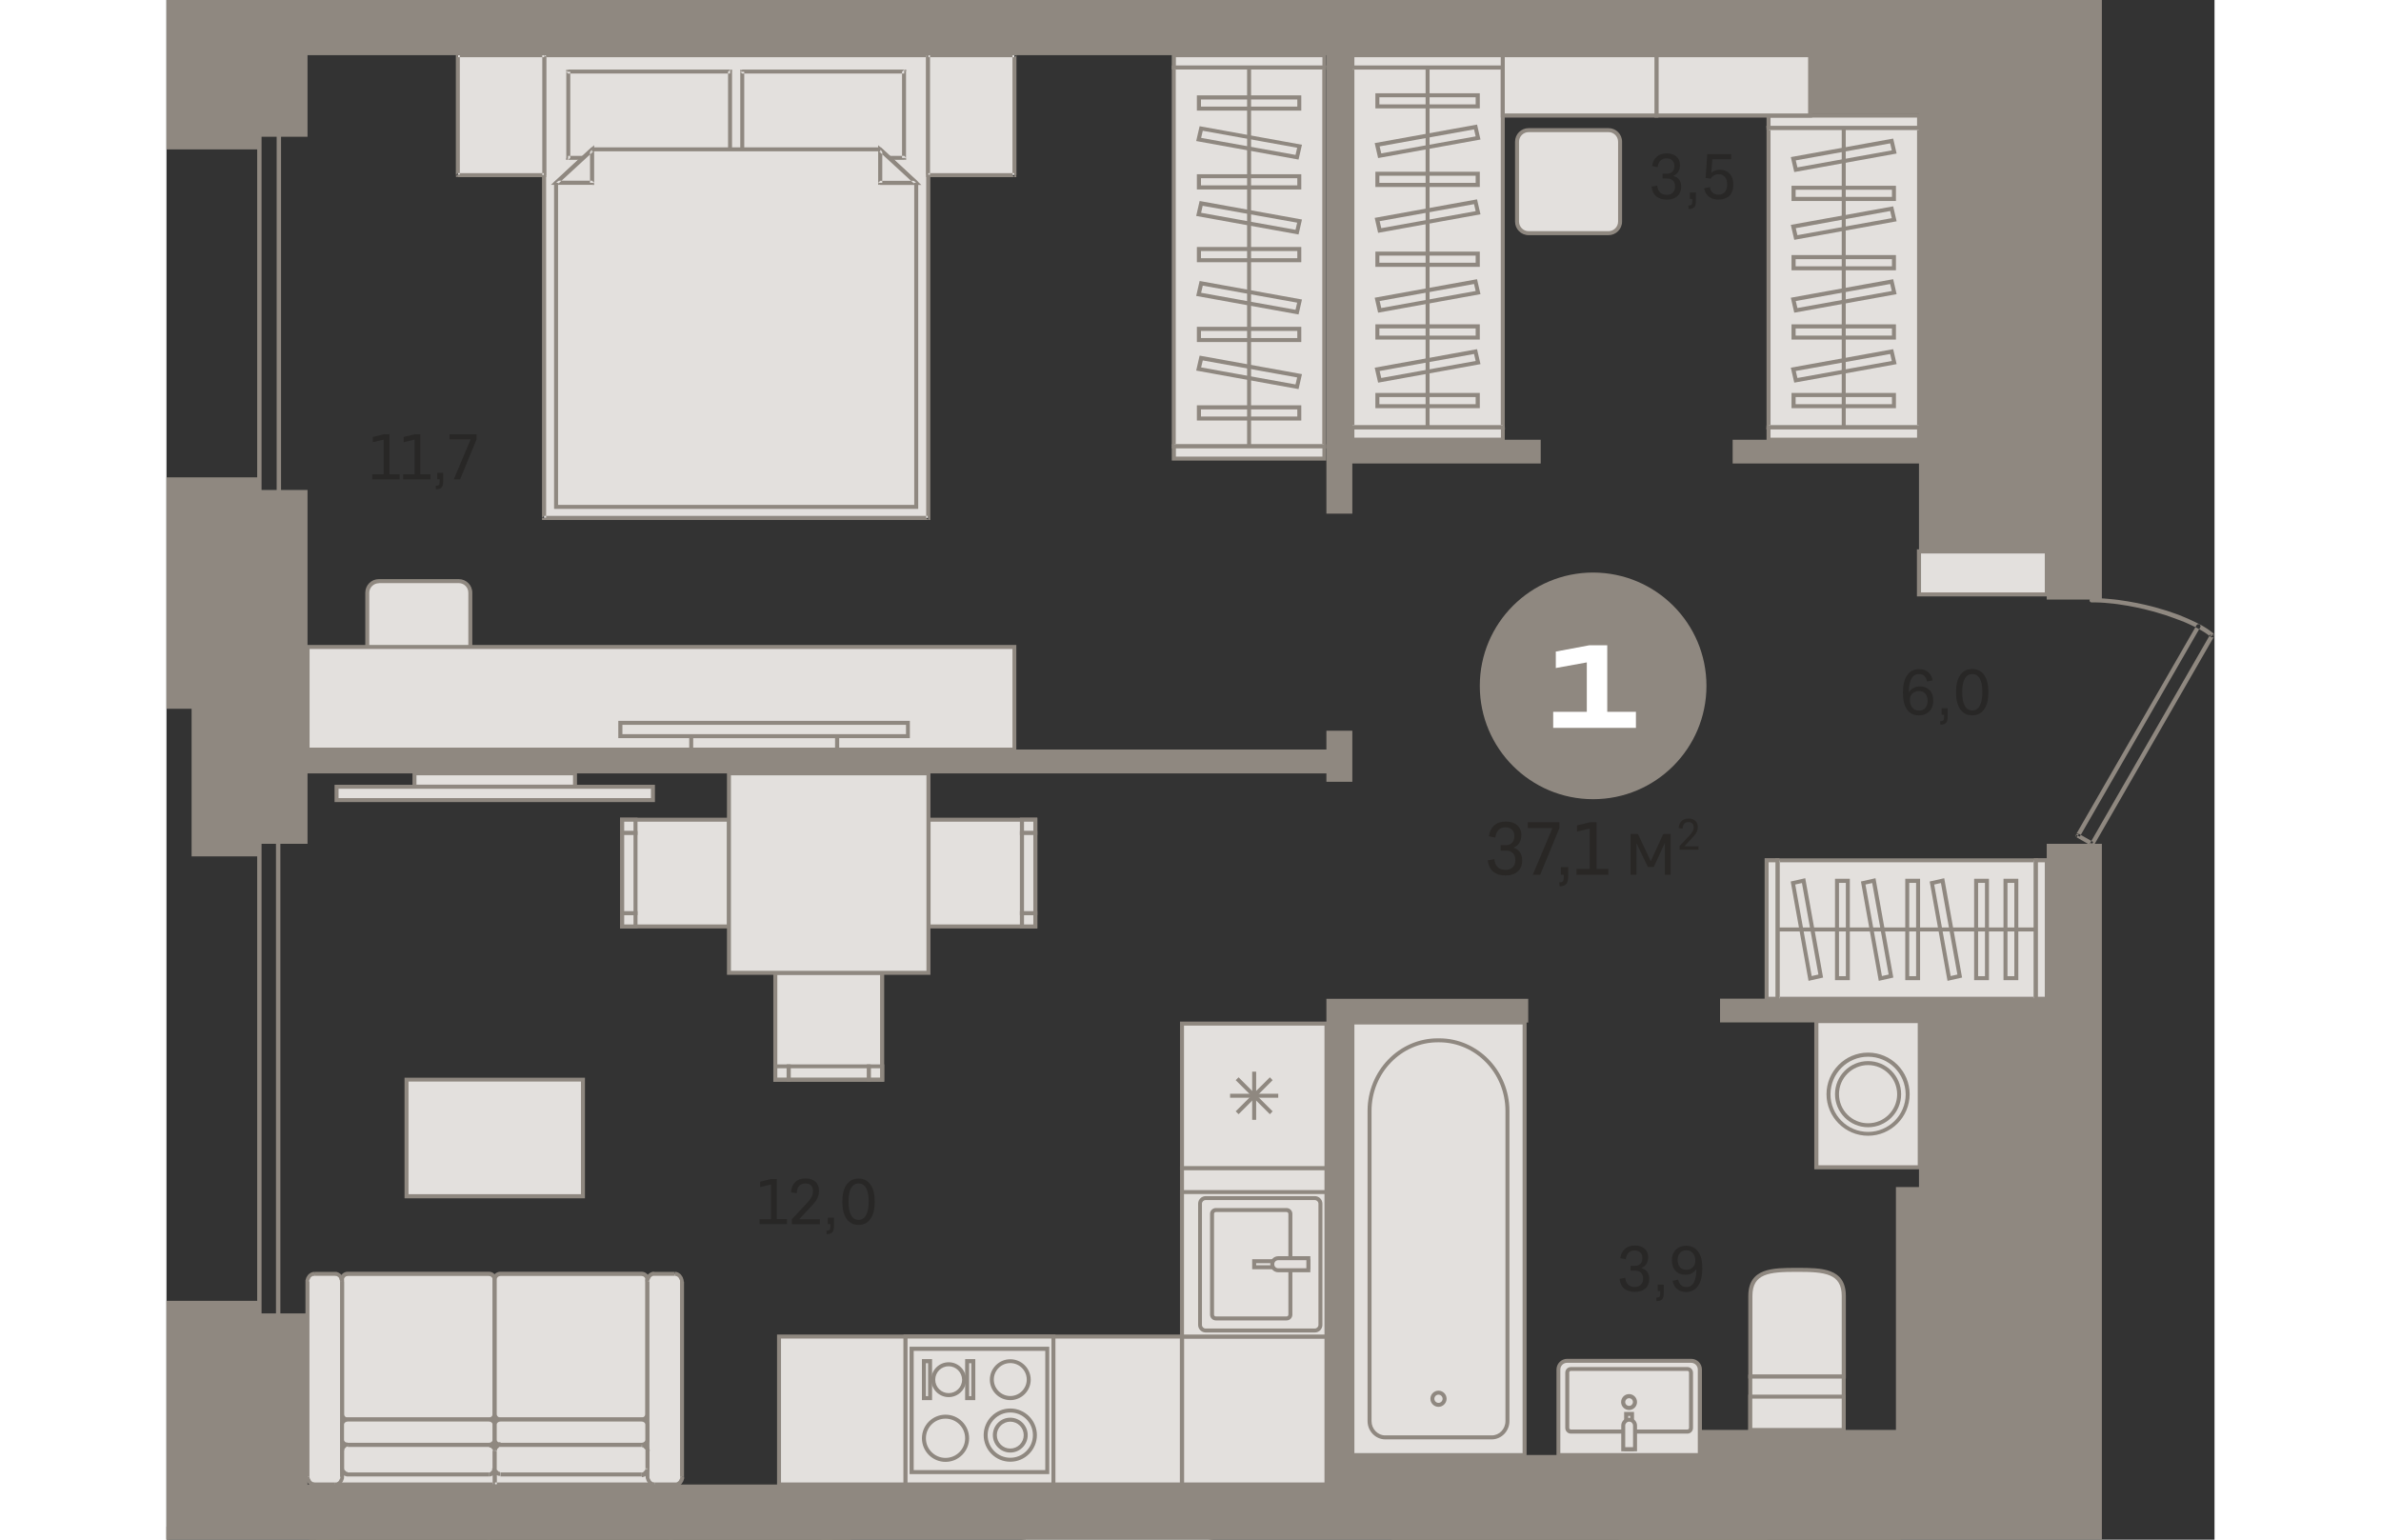 <?xml version="1.0" encoding="utf-8"?>
<!-- Generator: Adobe Illustrator 24.1.2, SVG Export Plug-In . SVG Version: 6.00 Build 0)  -->
<svg version="1.1" id="Слой_1" xmlns="http://www.w3.org/2000/svg" xmlns:xlink="http://www.w3.org/1999/xlink" x="0px" y="0px"
	 viewBox="0 0 1492.7 1122.2" style="enable-background:new 0 0 1492.7 1122.2;" xml:space="preserve" width="883" height="571">
<rect x="0" y="0" width="1492.7" height="1122.2" fill="#333333" stroke="none"/>
<g>
	<path style="fill-rule:evenodd;clip-rule:evenodd;fill:#E3E0DD;" d="M154.8,498.7H213c4.6,0,8.4-3.8,8.4-8.4V432
		c0-4.6-3.8-8.4-8.4-8.4h-58.2c-4.6,0-8.4,3.8-8.4,8.4v58.2C146.3,494.9,150.1,498.7,154.8,498.7z"/>
	<path style="fill-rule:evenodd;clip-rule:evenodd;fill:#8F8880;" d="M154.8,425.1c-3.8,0-7,3.1-7,7v58.2c0,3.8,3.1,7,7,7H213
		c3.8,0,7-3.1,7-7V432c0-3.9-3.1-7-7-7H154.8L154.8,425.1z M213,500.2h-58.2c-5.5,0-9.9-4.4-9.9-9.9V432c0-5.5,4.4-9.9,9.9-9.9H213
		c5.5,0,9.9,4.4,9.9,9.9v58.2C222.9,495.7,218.5,500.2,213,500.2z"/>
	<path style="fill-rule:evenodd;clip-rule:evenodd;fill:#E3E0DD;" d="M984.3,161.5v-58.2c0-4.6,3.8-8.4,8.4-8.4h58.2
		c4.6,0,8.4,3.8,8.4,8.4v58.2c0,4.6-3.8,8.4-8.4,8.4h-58.2C988.1,170,984.3,166.2,984.3,161.5z"/>
	<path style="fill-rule:evenodd;clip-rule:evenodd;fill:#8F8880;" d="M992.8,96.3c-3.8,0-7,3.1-7,7v58.2c0,3.8,3.1,7,7,7h58.2
		c3.8,0,7-3.1,7-7v-58.2c0-3.8-3.1-7-7-7H992.8L992.8,96.3z M1051,171.4h-58.2c-5.5,0-9.9-4.4-9.9-9.9v-58.2c0-5.5,4.4-9.9,9.9-9.9
		h58.2c5.5,0,9.9,4.4,9.9,9.9v58.2C1060.9,167,1056.4,171.4,1051,171.4z"/>
	<rect x="102.8" y="471.6" style="fill-rule:evenodd;clip-rule:evenodd;fill:#E3E0DD;" width="515.2" height="74.7"/>
	<path style="fill-rule:evenodd;clip-rule:evenodd;fill:#8F8880;" d="M104.3,544.9h512.3V473H104.3V544.9L104.3,544.9z M619.5,547.8
		H101.3v-77.7h518.1V547.8z"/>
	<rect x="892.9" y="1120.7" style="fill-rule:evenodd;clip-rule:evenodd;fill:#8F8880;" width="371.1" height="1.5"/>
	<rect x="740.1" y="851.3" style="fill-rule:evenodd;clip-rule:evenodd;fill:#E3E0DD;" width="105.3" height="122.8"/>
	<path style="fill-rule:evenodd;clip-rule:evenodd;fill:#8F8880;" d="M741.6,972.7H844V852.8H741.6V972.7L741.6,972.7z M846.9,975.6
		H738.7V849.9h108.2V975.6z"/>
	<rect x="740.1" y="974.1" style="fill-rule:evenodd;clip-rule:evenodd;fill:#E3E0DD;" width="105.3" height="107.8"/>
	<path style="fill-rule:evenodd;clip-rule:evenodd;fill:#8F8880;" d="M741.6,1080.5H844V975.6H741.6V1080.5L741.6,1080.5z
		 M846.9,1083.4H738.7V972.7h108.2V1083.4z"/>
	<rect x="446.5" y="974.1" style="fill-rule:evenodd;clip-rule:evenodd;fill:#E3E0DD;" width="293.7" height="107.8"/>
	<path style="fill-rule:evenodd;clip-rule:evenodd;fill:#8F8880;" d="M447.9,1080.5h290.7V975.6H447.9V1080.5L447.9,1080.5z
		 M741.6,1083.4H445V972.7h296.6V1083.4z"/>
	<path style="fill-rule:evenodd;clip-rule:evenodd;fill:#8F8880;" d="M1479.6,455.7c0.4-0.7,1.4-1,2.1-0.6c0.8,0.4,1,1.3,0.6,2.1
		L1479.6,455.7L1479.6,455.7z M1482.3,457.2l-2.7-1.5l-87.9,152.6l2.8,1.5L1482.3,457.2L1482.3,457.2z M1392.3,610.3
		c-0.7-0.4-1-1.4-0.6-2.1c0.4-0.7,1.4-1,2.2-0.5L1392.3,610.3L1392.3,610.3z M1393.8,607.7l10.5,6l-1.6,2.6l-10.5-6l-0.6-2.1
		L1393.8,607.7L1393.8,607.7z M1404.9,615.7l-2.7-1.5c-0.4,0.7-0.1,1.7,0.6,2.1C1403.5,616.7,1404.5,616.5,1404.9,615.7
		L1404.9,615.7z M1402.2,614.2l87.5-152l2.8,1.5l-87.5,152l-2.2,0.6L1402.2,614.2L1402.2,614.2z M1492.1,461.9l-2.1,2.3
		c0.7,0.6,1.7,0.5,2.2-0.1C1492.9,463.4,1492.8,462.4,1492.1,461.9L1492.1,461.9z M1492.5,463.8l-0.3-1.9l-1.5-1.2l-1.6-1.2
		l-1.7-1.2l-1.9-1.2l-2-1.2l-2.1-1.1l-2.2-1.1l-2.3-1.1l-2.4-1.1l-2.5-1.1l-2.6-1.1l-2.7-1.1l-2.8-1l-2.9-1l-2.9-1l-3-0.9l-3.1-0.9
		l-3.1-0.9l-3.2-0.8l-3.2-0.8l-3.2-0.7l-3.3-0.7l-3.3-0.6l-3.3-0.6l-3.3-0.5l-3.3-0.5l-3.3-0.4l-3.3-0.3l-3.3-0.3l-3.3-0.2l-3.2-0.1
		l-3.2,0l0,3.1l3.1,0l3.2,0.1l3.2,0.2l3.2,0.3l3.2,0.3l3.2,0.4l3.2,0.5l3.2,0.5l3.2,0.6l3.2,0.6l3.2,0.7l3.2,0.7l3.1,0.8l3.1,0.8
		l3.1,0.9l3,0.9l3,0.9l2.9,1l2.8,1l2.7,1l2.7,1l2.6,1l2.5,1.1l2.4,1.1l2.3,1.1l2.2,1.1l2,1.1l1.9,1.1l1.8,1.1l1.6,1.1l1.5,1.1
		l1.3,1.1l-0.3-1.9L1492.5,463.8L1492.5,463.8z M1403.2,439.1c-0.9,0-1.6-0.7-1.6-1.5c0-0.8,0.7-1.5,1.6-1.5L1403.2,439.1z"/>
	<rect x="0" y="1112.7" style="fill-rule:evenodd;clip-rule:evenodd;fill:#8F8880;" width="1.6" height="9.5"/>
	<path style="fill-rule:evenodd;clip-rule:evenodd;fill:#8F8880;" d="M83.5,415.3c0,0.8-0.7,1.5-1.6,1.5c-0.9,0-1.6-0.7-1.6-1.5
		H83.5L83.5,415.3z M80.3,415.3l1.6,1.5l1.6-1.5V72.1h-3.2V415.3L80.3,415.3z M81.9,70.6c0.9,0,1.6,0.7,1.6,1.5
		c0,0.8-0.7,1.5-1.6,1.5V70.6L81.9,70.6z M81.9,73.6H67.7v-3.1h14.2l1.6,1.5L81.9,73.6L81.9,73.6z M66.1,72.1h3.2
		c0-0.8-0.7-1.5-1.6-1.5C66.8,70.6,66.1,71.2,66.1,72.1L66.1,72.1z M69.3,72.1l-1.6-1.5l-1.6,1.5v343.2h3.2V72.1L69.3,72.1z
		 M67.7,416.8c-0.9,0-1.6-0.7-1.6-1.5c0-0.8,0.7-1.5,1.6-1.5V416.8L67.7,416.8z M67.7,413.8l-1.6,1.5l1.6,1.5h14.2v-3.1H67.7z"/>
	<path style="fill-rule:evenodd;clip-rule:evenodd;fill:#E3E0DD;" d="M1154.3,1003.4h68.1v-58.8c0-18.6-15.1-19.1-33.7-19.1h-0.7
		c-18.6,0-33.7,0.5-33.7,19.1V1003.4z"/>
	<path style="fill-rule:evenodd;clip-rule:evenodd;fill:#8F8880;" d="M1155.8,1001.9h65.2v-57.3c0-16.4-12.2-17.6-32.2-17.6h-0.7
		c-20.1,0-32.2,1.2-32.2,17.6V1001.9L1155.8,1001.9z M1223.9,1004.8h-71v-60.2c0-20.5,17.9-20.5,35.2-20.5h0.7
		c17.3,0,35.2,0,35.2,20.5V1004.8z"/>
	<rect x="1154.3" y="1003.4" style="fill-rule:evenodd;clip-rule:evenodd;fill:#E3E0DD;" width="68.1" height="38.9"/>
	<path style="fill-rule:evenodd;clip-rule:evenodd;fill:#8F8880;" d="M1155.8,1040.8h65.2v-36h-65.2V1040.8L1155.8,1040.8z
		 M1223.9,1043.7h-71v-41.8h71V1043.7z"/>
	<rect x="1154.3" y="1018" style="fill-rule:evenodd;clip-rule:evenodd;fill:#E3E0DD;" width="68.1" height="24.3"/>
	<path style="fill-rule:evenodd;clip-rule:evenodd;fill:#8F8880;" d="M1155.8,1040.8h65.2v-21.4h-65.2V1040.8L1155.8,1040.8z
		 M1223.9,1043.7h-71v-27.2h71V1043.7z"/>
	<path style="fill-rule:evenodd;clip-rule:evenodd;fill:#E3E0DD;" d="M1111.2,991.9h-90.4c-3.5,0-6.3,2.8-6.3,6.3v62.4h103.1v-62.4
		C1117.6,994.7,1114.8,991.9,1111.2,991.9z"/>
	<path style="fill-rule:evenodd;clip-rule:evenodd;fill:#8F8880;" d="M1015.9,1059.1h100.2v-60.9c0-2.7-2.2-4.9-4.9-4.9h-90.4
		c-2.7,0-4.9,2.2-4.9,4.9V1059.1L1015.9,1059.1z M1119.1,1062.1h-106v-63.9c0-4.3,3.5-7.8,7.8-7.8h90.4c4.3,0,7.8,3.5,7.8,7.8
		V1062.1z"/>
	<path style="fill-rule:evenodd;clip-rule:evenodd;fill:#E3E0DD;" d="M1023.5,1043.4h85.1c1.4,0,2.5-1.2,2.5-2.7v-40.3
		c0-1.5-1.1-2.7-2.5-2.7h-85.1c-1.4,0-2.5,1.2-2.5,2.7v40.3C1020.9,1042.2,1022.1,1043.4,1023.5,1043.4z"/>
	<path style="fill-rule:evenodd;clip-rule:evenodd;fill:#8F8880;" d="M1023.5,999.2c-0.6,0-1.1,0.5-1.1,1.2v40.3
		c0,0.7,0.5,1.2,1.1,1.2h85.1c0.6,0,1.1-0.5,1.1-1.2v-40.3c0-0.7-0.5-1.2-1.1-1.2H1023.5L1023.5,999.2z M1108.6,1044.9h-85.1
		c-2.2,0-4-1.9-4-4.1v-40.3c0-2.3,1.8-4.1,4-4.1h85.1c2.2,0,4,1.9,4,4.1v40.3C1112.6,1043,1110.8,1044.9,1108.6,1044.9z"/>
	<rect x="1063.9" y="1030.5" style="fill-rule:evenodd;clip-rule:evenodd;fill:#E3E0DD;" width="4.3" height="25.8"/>
	<path style="fill-rule:evenodd;clip-rule:evenodd;fill:#8F8880;" d="M1065.4,1054.8h1.4V1032h-1.4V1054.8L1065.4,1054.8z
		 M1069.6,1057.8h-7.2v-28.7h7.2V1057.8z"/>
	<path style="fill-rule:evenodd;clip-rule:evenodd;fill:#E3E0DD;" d="M1066,1034.8L1066,1034.8c2.4,0,4.3,1.9,4.3,4.3v17.2h-8.6
		v-17.2C1061.7,1036.7,1063.6,1034.8,1066,1034.8z"/>
	<path style="fill-rule:evenodd;clip-rule:evenodd;fill:#8F8880;" d="M1063.2,1054.8h5.7v-15.8c0-1.5-1.2-2.8-2.8-2.8h-0.1
		c-1.5,0-2.8,1.3-2.8,2.8V1054.8L1063.2,1054.8z M1071.8,1057.8h-11.5v-18.7c0-3.2,2.6-5.7,5.7-5.7h0.1c3.2,0,5.7,2.6,5.7,5.7
		V1057.8z"/>
	<path style="fill-rule:evenodd;clip-rule:evenodd;fill:#E3E0DD;" d="M1070.3,1021.9c0-2.4-1.9-4.3-4.3-4.3c-2.4,0-4.3,1.9-4.3,4.3
		c0,2.4,1.9,4.3,4.3,4.3C1068.4,1026.2,1070.3,1024.3,1070.3,1021.9z"/>
	<path style="fill-rule:evenodd;clip-rule:evenodd;fill:#8F8880;" d="M1066,1019.1c-1.6,0-2.8,1.3-2.8,2.8c0,1.6,1.3,2.8,2.8,2.8
		c1.6,0,2.8-1.3,2.8-2.8C1068.9,1020.4,1067.6,1019.1,1066,1019.1L1066,1019.1z M1066,1027.7c-3.2,0-5.8-2.6-5.8-5.8
		s2.6-5.8,5.8-5.8c3.2,0,5.8,2.6,5.8,5.8S1069.2,1027.7,1066,1027.7z"/>
	<rect x="864.3" y="745.3" style="fill-rule:evenodd;clip-rule:evenodd;fill:#E3E0DD;" width="125.6" height="315.3"/>
	<path style="fill-rule:evenodd;clip-rule:evenodd;fill:#8F8880;" d="M865.8,1059.1h122.6V746.7H865.8V1059.1L865.8,1059.1z
		 M991.3,1062.1H862.8V743.8h128.5V1062.1z"/>
	<path style="fill-rule:evenodd;clip-rule:evenodd;fill:#E3E0DD;" d="M927.6,758.3h-1c-27.5,0-49.7,23-49.7,51.5v226.1
		c0,6.5,5.1,11.8,11.4,11.8h77.6c6.3,0,11.4-5.3,11.4-11.8V809.7C977.3,781.3,955,758.3,927.6,758.3z"/>
	<path style="fill-rule:evenodd;clip-rule:evenodd;fill:#8F8880;" d="M926.6,759.7c-26.6,0-48.3,22.4-48.3,50v226.1
		c0,5.7,4.5,10.4,10,10.4h77.6c5.5,0,10-4.6,10-10.4V809.7c0-27.6-21.7-50-48.3-50H926.6L926.6,759.7z M965.9,1049.1h-77.6
		c-7.1,0-12.9-6-12.9-13.3V809.7c0-29.2,23-52.9,51.2-52.9h1c28.2,0,51.2,23.7,51.2,52.9v226.1
		C978.8,1043.1,973,1049.1,965.9,1049.1z"/>
	<path style="fill-rule:evenodd;clip-rule:evenodd;fill:#E3E0DD;" d="M931.5,1019.5c0-2.5-2-4.5-4.5-4.5c-2.5,0-4.5,2-4.5,4.5
		c0,2.5,2,4.5,4.5,4.5C929.5,1023.9,931.5,1021.9,931.5,1019.5z"/>
	<path style="fill-rule:evenodd;clip-rule:evenodd;fill:#8F8880;" d="M927.1,1016.5c-1.7,0-3,1.4-3,3s1.3,3,3,3c1.7,0,3-1.4,3-3
		S928.7,1016.5,927.1,1016.5L927.1,1016.5z M927.1,1025.4c-3.3,0-5.9-2.7-5.9-5.9c0-3.3,2.7-5.9,5.9-5.9c3.3,0,5.9,2.7,5.9,5.9
		C933,1022.7,930.3,1025.4,927.1,1025.4z"/>
	<rect x="1202.5" y="744.2" style="fill-rule:evenodd;clip-rule:evenodd;fill:#E3E0DD;" width="75.3" height="106.6"/>
	<path style="fill-rule:evenodd;clip-rule:evenodd;fill:#8F8880;" d="M1204,849.3h72.4V745.7H1204V849.3L1204,849.3z M1279.3,852.3
		H1201V742.8h78.3V852.3z"/>
	<path style="fill-rule:evenodd;clip-rule:evenodd;fill:#E3E0DD;" d="M1269,797.5c0,15.9-12.9,28.8-28.8,28.8
		c-15.9,0-28.8-12.9-28.8-28.8c0-15.9,12.9-28.8,28.8-28.8C1256.1,768.7,1269,781.6,1269,797.5z"/>
	<path style="fill-rule:evenodd;clip-rule:evenodd;fill:#8F8880;" d="M1240.2,770.2c-15.1,0-27.4,12.3-27.4,27.4
		c0,15.1,12.3,27.4,27.4,27.4c15.1,0,27.4-12.3,27.4-27.4C1267.5,782.4,1255.3,770.2,1240.2,770.2L1240.2,770.2z M1240.2,827.8
		c-16.7,0-30.3-13.6-30.3-30.3c0-16.7,13.6-30.3,30.3-30.3s30.3,13.6,30.3,30.3C1270.5,814.2,1256.9,827.8,1240.2,827.8z"/>
	<path style="fill-rule:evenodd;clip-rule:evenodd;fill:#E3E0DD;" d="M1262.8,797.5c0,12.5-10.1,22.6-22.6,22.6
		c-12.5,0-22.6-10.1-22.6-22.6c0-12.5,10.1-22.6,22.6-22.6C1252.7,774.9,1262.8,785,1262.8,797.5z"/>
	<path style="fill-rule:evenodd;clip-rule:evenodd;fill:#8F8880;" d="M1240.2,776.3c-11.7,0-21.2,9.5-21.2,21.2
		c0,11.7,9.5,21.2,21.2,21.2c11.7,0,21.2-9.5,21.2-21.2C1261.3,785.8,1251.8,776.3,1240.2,776.3L1240.2,776.3z M1240.2,821.6
		c-13.3,0-24.1-10.8-24.1-24.1c0-13.3,10.8-24.1,24.1-24.1c13.3,0,24.1,10.8,24.1,24.1C1264.3,810.8,1253.5,821.6,1240.2,821.6z"/>
	<rect x="382.4" y="536.6" style="fill-rule:evenodd;clip-rule:evenodd;fill:#E3E0DD;" width="106.3" height="9.7"/>
	<path style="fill-rule:evenodd;clip-rule:evenodd;fill:#8F8880;" d="M383.9,544.9h103.4V538H383.9V544.9L383.9,544.9z M490.2,547.8
		H381v-12.6h109.3V547.8z"/>
	<rect x="330.8" y="526.9" style="fill-rule:evenodd;clip-rule:evenodd;fill:#E3E0DD;" width="209.6" height="9.7"/>
	<path style="fill-rule:evenodd;clip-rule:evenodd;fill:#8F8880;" d="M332.3,535.1H539v-6.8H332.3V535.1L332.3,535.1z M541.9,538
		H329.3v-12.6h212.5V538z"/>
	<rect x="275.2" y="40.2" style="fill-rule:evenodd;clip-rule:evenodd;fill:#E3E0DD;" width="279.9" height="337.3"/>
	<path style="fill-rule:evenodd;clip-rule:evenodd;fill:#8F8880;" d="M556.7,377.5v1.5h-1.5L556.7,377.5L556.7,377.5z M553.7,377.5
		l1.5,1.5l1.5-1.5V40.2h-3V377.5L553.7,377.5z M555.2,38.7h1.5v1.5L555.2,38.7L555.2,38.7z M555.2,41.7H275.2v-3h279.9l1.5,1.5
		L555.2,41.7L555.2,41.7z M273.8,40.2l1.5-1.5h-1.5V40.2L273.8,40.2z M276.7,40.2l-1.5-1.5l-1.5,1.5v337.3h3V40.2L276.7,40.2z
		 M275.2,379h-1.5v-1.5L275.2,379L275.2,379z M275.2,376l-1.5,1.5l1.5,1.5h279.9v-3H275.2z"/>
	<rect x="292.7" y="52.3" style="fill-rule:evenodd;clip-rule:evenodd;fill:#E3E0DD;" width="118.1" height="62.8"/>
	<path style="fill-rule:evenodd;clip-rule:evenodd;fill:#8F8880;" d="M410.8,50.8h1.5v1.4L410.8,50.8L410.8,50.8z M412.3,52.3
		l-1.5-1.4l-1.5,1.4v62.8h2.9V52.3L412.3,52.3z M412.3,115.1v1.4h-1.5L412.3,115.1L412.3,115.1z M410.8,116.5H292.7v-2.9h118.1
		l1.5,1.5L410.8,116.5L410.8,116.5z M292.7,116.5l-1.5-1.4v1.4H292.7L292.7,116.5z M291.3,115.1l1.5,1.4l1.5-1.4V52.3h-2.9V115.1
		L291.3,115.1z M291.3,52.3v-1.4h1.5L291.3,52.3L291.3,52.3z M292.7,50.8l-1.5,1.4l1.5,1.4h118.1v-2.9H292.7z"/>
	<rect x="419.6" y="52.3" style="fill-rule:evenodd;clip-rule:evenodd;fill:#E3E0DD;" width="118.1" height="62.8"/>
	<path style="fill-rule:evenodd;clip-rule:evenodd;fill:#8F8880;" d="M537.7,50.8h1.5v1.4L537.7,50.8L537.7,50.8z M539.1,52.3
		l-1.5-1.4l-1.5,1.4v62.8h2.9V52.3L539.1,52.3z M539.1,115.1v1.4h-1.5L539.1,115.1L539.1,115.1z M537.7,116.5H419.6v-2.9h118.1
		l1.5,1.5L537.7,116.5L537.7,116.5z M419.6,116.5l-1.5-1.4v1.4H419.6L419.6,116.5z M418.1,115.1l1.5,1.4l1.5-1.4V52.3h-2.9V115.1
		L418.1,115.1z M418.1,52.3v-1.4h1.5L418.1,52.3L418.1,52.3z M419.6,50.8l-1.5,1.4l1.5,1.4h118.1v-2.9H419.6z"/>
	<polygon style="fill-rule:evenodd;clip-rule:evenodd;fill:#E3E0DD;" points="310.2,108.8 284,133.3 284,369.5 546.4,369.5 
		546.4,133.3 520.2,108.8 	"/>
	<path style="fill-rule:evenodd;clip-rule:evenodd;fill:#8F8880;" d="M285.4,368H545V133.9l-25.4-23.6H310.8l-25.4,23.6V368
		L285.4,368z M547.9,370.9H282.5V132.6l0.5-0.4l26.7-24.8h211.1l0.4,0.4l26.7,24.9V370.9z"/>
	<polygon style="fill-rule:evenodd;clip-rule:evenodd;fill:#E3E0DD;" points="284,133.3 310.2,133.3 310.2,109.2 	"/>
	<path style="fill-rule:evenodd;clip-rule:evenodd;fill:#8F8880;" d="M284,134.7h-3.8l2.8-2.6L284,134.7L284,134.7z M283,132.2
		l1,2.6l1-0.4l26.2-24.1l-2-2.2L283,132.2L283,132.2z M309.2,108.1l2.5-2.3v3.4L309.2,108.1L309.2,108.1z M311.7,109.2v24.1h-3
		v-24.1l0.5-1.1L311.7,109.2L311.7,109.2z M311.7,133.3v1.5h-1.5L311.7,133.3L311.7,133.3z M310.2,134.7l1.5-1.5l-1.5-1.5H284v3
		H310.2z"/>
	<polygon style="fill-rule:evenodd;clip-rule:evenodd;fill:#E3E0DD;" points="546.4,133.3 520.2,133.3 520.2,109.2 	"/>
	<path style="fill-rule:evenodd;clip-rule:evenodd;fill:#8F8880;" d="M547.4,132.2l2.8,2.6h-3.8L547.4,132.2L547.4,132.2z
		 M545.4,134.3l1,0.4l1-2.6l-26.2-24.1l-2,2.2L545.4,134.3L545.4,134.3z M518.7,109.2v-3.4l2.5,2.3L518.7,109.2L518.7,109.2z
		 M521.7,109.2v24.1h-3v-24.1l2.5-1.1L521.7,109.2L521.7,109.2z M520.2,134.7h-1.5v-1.5L520.2,134.7L520.2,134.7z M520.2,131.8
		l-1.5,1.5l1.5,1.5h26.2v-3H520.2z"/>
	<rect x="555.2" y="40.2" style="fill-rule:evenodd;clip-rule:evenodd;fill:#E3E0DD;" width="62.8" height="87.3"/>
	<path style="fill-rule:evenodd;clip-rule:evenodd;fill:#8F8880;" d="M619.4,127.6v1.5H618L619.4,127.6L619.4,127.6z M616.5,127.6
		l1.5,1.5l1.5-1.5V40.2h-2.9V127.6L616.5,127.6z M618,38.8h1.5v1.5L618,38.8L618,38.8z M618,41.7h-62.8v-2.9H618l1.5,1.5L618,41.7
		L618,41.7z M553.7,40.2l1.5-1.5h-1.5V40.2L553.7,40.2z M556.6,40.2l-1.5-1.5l-1.5,1.5v87.3h2.9V40.2L556.6,40.2z M555.2,129h-1.5
		v-1.5L555.2,129L555.2,129z M555.2,126.1l-1.5,1.5l1.5,1.5H618v-2.9H555.2z"/>
	<rect x="212.4" y="40.2" style="fill-rule:evenodd;clip-rule:evenodd;fill:#E3E0DD;" width="62.8" height="87.3"/>
	<path style="fill-rule:evenodd;clip-rule:evenodd;fill:#8F8880;" d="M276.7,127.6v1.5h-1.5L276.7,127.6L276.7,127.6z M273.8,127.6
		l1.5,1.5l1.5-1.5V40.2h-2.9V127.6L273.8,127.6z M275.2,38.8h1.5v1.5L275.2,38.8L275.2,38.8z M275.2,41.7h-62.8v-2.9h62.8l1.5,1.5
		L275.2,41.7L275.2,41.7z M211,40.2l1.5-1.5H211V40.2L211,40.2z M213.9,40.2l-1.5-1.5l-1.5,1.5v87.3h2.9V40.2L213.9,40.2z
		 M212.4,129H211v-1.5L212.4,129L212.4,129z M212.4,126.1l-1.5,1.5l1.5,1.5h62.8v-2.9H212.4z"/>
	<rect x="123.5" y="1011.6" style="fill-rule:evenodd;clip-rule:evenodd;fill:#E3E0DD;" width="115.8" height="70.4"/>
	<path style="fill-rule:evenodd;clip-rule:evenodd;fill:#8F8880;" d="M122,1011.6v-1.5h1.5L122,1011.6L122,1011.6z M124.9,1011.6
		l-1.5-1.5l-1.5,1.5v70.4h2.9V1011.6L124.9,1011.6z M123.5,1083.4H122v-1.5L123.5,1083.4L123.5,1083.4z M123.5,1080.5h115.8v2.9
		H123.5l-1.5-1.5L123.5,1080.5L123.5,1080.5z M240.7,1082l-1.5,1.5h1.5V1082L240.7,1082z M237.8,1082l1.5,1.5l1.5-1.5v-70.4h-2.9
		V1082L237.8,1082z M239.3,1010.1h1.5v1.5L239.3,1010.1L239.3,1010.1z M239.3,1013.1l1.5-1.5l-1.5-1.5H123.5v2.9H239.3z"/>
	<rect x="239.3" y="1011.6" style="fill-rule:evenodd;clip-rule:evenodd;fill:#E3E0DD;" width="115.8" height="70.4"/>
	<path style="fill-rule:evenodd;clip-rule:evenodd;fill:#8F8880;" d="M355.1,1010.1h1.5v1.5L355.1,1010.1L355.1,1010.1z
		 M356.5,1011.6l-1.5-1.5l-1.5,1.5v70.4h2.9V1011.6L356.5,1011.6z M356.5,1082v1.5h-1.5L356.5,1082L356.5,1082z M355.1,1083.4H239.3
		v-2.9h115.8l1.5,1.5L355.1,1083.4L355.1,1083.4z M239.3,1083.4l-1.5-1.5v1.5H239.3L239.3,1083.4z M237.8,1082l1.5,1.5l1.5-1.5
		v-70.4h-2.9V1082L237.8,1082z M237.8,1011.6v-1.5h1.5L237.8,1011.6L237.8,1011.6z M239.3,1010.1l-1.5,1.5l1.5,1.5h115.8v-2.9H239.3
		z"/>
	<path style="fill-rule:evenodd;clip-rule:evenodd;fill:#E3E0DD;" d="M132.1,928.5h102.9c2.3,0,4.2,1.8,4.2,4v98.2
		c0,2.2-1.9,4-4.2,4H132.1c-2.3,0-4.2-1.8-4.2-4v-98.2C128,930.3,129.8,928.5,132.1,928.5z"/>
	<path style="fill-rule:evenodd;clip-rule:evenodd;fill:#8F8880;" d="M132.1,930c-1.5,0-2.7,1.1-2.7,2.5v98.2c0,1.4,1.2,2.5,2.7,2.5
		h102.9c1.5,0,2.7-1.1,2.7-2.5v-98.2c0-1.4-1.2-2.5-2.7-2.5H132.1L132.1,930z M235.1,1036.1H132.1c-3.1,0-5.6-2.5-5.6-5.5v-98.2
		c0-3,2.5-5.5,5.6-5.5h102.9c3.1,0,5.6,2.5,5.6,5.5v98.2C240.7,1033.7,238.2,1036.1,235.1,1036.1z"/>
	<path style="fill-rule:evenodd;clip-rule:evenodd;fill:#E3E0DD;" d="M346.4,928.5H243.4c-2.3,0-4.2,1.8-4.2,4v98.2
		c0,2.2,1.9,4,4.2,4h102.9c2.3,0,4.2-1.8,4.2-4v-98.2C350.5,930.3,348.7,928.5,346.4,928.5z"/>
	<path style="fill-rule:evenodd;clip-rule:evenodd;fill:#8F8880;" d="M243.4,930c-1.5,0-2.7,1.1-2.7,2.5v98.2c0,1.4,1.2,2.5,2.7,2.5
		h102.9c1.5,0,2.7-1.1,2.7-2.5v-98.2c0-1.4-1.2-2.5-2.7-2.5H243.4L243.4,930z M346.4,1036.1H243.4c-3.1,0-5.7-2.5-5.7-5.5v-98.2
		c0-3,2.5-5.5,5.7-5.5h102.9c3.1,0,5.6,2.5,5.6,5.5v98.2C352,1033.7,349.5,1036.1,346.4,1036.1z"/>
	<path style="fill-rule:evenodd;clip-rule:evenodd;fill:#E3E0DD;" d="M122.9,928.5h-15.1c-2.8,0-5,2.6-5,5.8v142
		c0,3.2,2.3,5.8,5,5.8h15.1c2.8,0,5-2.6,5-5.8v-142C128,931.1,125.7,928.5,122.9,928.5z"/>
	<path style="fill-rule:evenodd;clip-rule:evenodd;fill:#8F8880;" d="M122.9,930V927l0.3,0l0.3,0l0.3,0l0.3,0.1l0.3,0.1l0.3,0.1
		l0.3,0.1l0.3,0.1l0.3,0.2l0.3,0.2l0.3,0.2l0.3,0.2l0.3,0.2l0.2,0.2l0.2,0.2l0.2,0.2l0.2,0.3l0.2,0.3l0.2,0.3l0.2,0.3l0.2,0.3
		l0.2,0.3l0.1,0.3l0.1,0.3l0.1,0.3l0.1,0.3l0.1,0.3l0.1,0.3l0.1,0.3l0,0.4l0,0.4l0,0.4h-2.9l0-0.2l0-0.2l0-0.2l0-0.2l0-0.2l-0.1-0.2
		l-0.1-0.2l-0.1-0.2l-0.1-0.2l-0.1-0.2L126,932l-0.1-0.2l-0.1-0.2l-0.1-0.2l-0.1-0.2l-0.1-0.1l-0.1-0.1l-0.1-0.1l-0.1-0.1l-0.1-0.1
		l-0.1-0.1l-0.2-0.1l-0.2-0.1l-0.1-0.1l-0.2-0.1l-0.2-0.1l-0.2-0.1l-0.2,0l-0.2,0l-0.2,0l-0.2,0L122.9,930L122.9,930z M129.4,1076.2
		v-142h-2.9v142H129.4L129.4,1076.2z M126.5,1076.2h2.9l0,0.4l0,0.4l0,0.4l-0.1,0.3l-0.1,0.3l-0.1,0.3l-0.1,0.3l-0.1,0.3l-0.1,0.3
		l-0.1,0.3l-0.2,0.3l-0.2,0.3l-0.2,0.3l-0.2,0.3l-0.2,0.3l-0.2,0.3l-0.2,0.2l-0.2,0.2l-0.2,0.2l-0.3,0.2l-0.3,0.2l-0.3,0.2l-0.3,0.2
		l-0.3,0.2l-0.3,0.1l-0.3,0.1l-0.3,0.1l-0.3,0.1l-0.3,0.1l-0.3,0l-0.3,0l-0.3,0v-2.9l0.2,0l0.2,0l0.2,0l0.2,0l0.2,0l0.2-0.1l0.2-0.1
		l0.2-0.1l0.1-0.1l0.2-0.1l0.2-0.1l0.1-0.1l0.1-0.1l0.1-0.1l0.1-0.1l0.1-0.1l0.1-0.1l0.1-0.2l0.1-0.2l0.1-0.2l0.1-0.2l0.1-0.2
		l0.1-0.2l0.1-0.2l0.1-0.2l0.1-0.2l0.1-0.2l0-0.2l0-0.2l0-0.2l0-0.2L126.5,1076.2L126.5,1076.2z M122.9,1083.4v-2.9h-15.1v2.9H122.9
		L122.9,1083.4z M107.8,1080.5v2.9l-0.3,0l-0.3,0l-0.3,0l-0.3-0.1l-0.3-0.1l-0.3-0.1l-0.3-0.1l-0.3-0.1l-0.3-0.2l-0.3-0.2l-0.3-0.2
		l-0.3-0.2l-0.3-0.2l-0.2-0.2l-0.2-0.2l-0.2-0.2l-0.2-0.3l-0.2-0.3l-0.2-0.3l-0.2-0.3l-0.2-0.3l-0.2-0.3l-0.1-0.3l-0.1-0.3l-0.1-0.3
		l-0.1-0.3l-0.1-0.3l-0.1-0.3l-0.1-0.3l0-0.4l0-0.4l0-0.4h2.9l0,0.2l0,0.2l0,0.2l0,0.2l0,0.2l0.1,0.2l0.1,0.2l0.1,0.2l0.1,0.2
		l0.1,0.2l0.1,0.2l0.1,0.2l0.1,0.2l0.1,0.2l0.1,0.2l0.1,0.1l0.1,0.1l0.1,0.1l0.1,0.1l0.1,0.1l0.1,0.1l0.2,0.1l0.1,0.1l0.2,0.1
		l0.2,0.1l0.2,0.1l0.2,0.1l0.2,0l0.2,0l0.2,0l0.2,0L107.8,1080.5L107.8,1080.5z M101.3,934.3v142h2.9v-142H101.3L101.3,934.3z
		 M104.2,934.3h-2.9l0-0.4l0-0.4l0-0.4l0.1-0.3l0.1-0.3l0.1-0.3l0.1-0.3l0.1-0.3l0.1-0.3l0.1-0.3l0.2-0.3l0.2-0.3l0.2-0.3l0.2-0.3
		l0.2-0.3l0.2-0.3l0.2-0.2l0.2-0.2l0.2-0.2l0.3-0.2l0.3-0.2l0.3-0.2l0.3-0.2l0.3-0.2l0.3-0.1l0.3-0.1l0.3-0.1l0.3-0.1l0.3-0.1l0.3,0
		l0.3,0l0.3,0v2.9l-0.2,0l-0.2,0l-0.2,0l-0.2,0l-0.2,0l-0.2,0.1l-0.2,0.1l-0.2,0.1l-0.2,0.1l-0.1,0.1l-0.2,0.1l-0.1,0.1l-0.1,0.1
		l-0.1,0.1l-0.1,0.1l-0.1,0.1l-0.1,0.1l-0.1,0.2l-0.1,0.2l-0.1,0.2l-0.1,0.2l-0.1,0.2l-0.1,0.2l-0.1,0.2l-0.1,0.2l-0.1,0.2l-0.1,0.2
		l0,0.2l0,0.2l0,0.2l0,0.2L104.2,934.3L104.2,934.3z M107.8,927v2.9h15.1V927H107.8z"/>
	<path style="fill-rule:evenodd;clip-rule:evenodd;fill:#E3E0DD;" d="M355.6,928.5h15.1c2.8,0,5,2.6,5,5.8v142c0,3.2-2.3,5.8-5,5.8
		h-15.1c-2.8,0-5-2.6-5-5.8v-142C350.5,931.1,352.8,928.5,355.6,928.5z"/>
	<path style="fill-rule:evenodd;clip-rule:evenodd;fill:#8F8880;" d="M355.6,927v2.9l-0.2,0l-0.2,0l-0.2,0l-0.2,0l-0.2,0l-0.2,0.1
		l-0.2,0.1l-0.2,0.1l-0.2,0.1l-0.1,0.1l-0.2,0.1l-0.1,0.1l-0.1,0.1l-0.1,0.1l-0.1,0.1l-0.1,0.1l-0.1,0.1l-0.1,0.2l-0.1,0.2l-0.1,0.2
		l-0.1,0.2l-0.1,0.2l-0.1,0.2l-0.1,0.2l-0.1,0.2l-0.1,0.2l-0.1,0.2l0,0.2l0,0.2l0,0.2l0,0.2l0,0.2h-2.9l0-0.4l0-0.4l0-0.4l0.1-0.3
		l0.1-0.3l0.1-0.3l0.1-0.3l0.1-0.3l0.1-0.3l0.1-0.3l0.2-0.3l0.2-0.3l0.2-0.3l0.2-0.3l0.2-0.3l0.2-0.3l0.2-0.2l0.2-0.2l0.2-0.2
		l0.3-0.2l0.3-0.2l0.3-0.2l0.3-0.2l0.3-0.2l0.3-0.1l0.3-0.1l0.3-0.1l0.3-0.1l0.3-0.1l0.3,0l0.3,0L355.6,927L355.6,927z M352,1076.2
		v-142h-2.9v142H352L352,1076.2z M349.1,1076.2h2.9l0,0.2l0,0.2l0,0.2l0,0.2l0,0.2l0.1,0.2l0.1,0.2l0.1,0.2l0.1,0.2l0.1,0.2l0.1,0.2
		l0.1,0.2l0.1,0.2l0.1,0.2l0.1,0.2l0.1,0.1l0.1,0.1l0.1,0.1l0.1,0.1l0.1,0.1l0.1,0.1l0.2,0.1l0.1,0.1l0.2,0.1l0.2,0.1l0.2,0.1
		l0.2,0.1l0.2,0l0.2,0l0.2,0l0.2,0l0.2,0v2.9l-0.3,0l-0.3,0l-0.3,0l-0.3-0.1l-0.3-0.1l-0.3-0.1l-0.3-0.1l-0.3-0.1l-0.3-0.2l-0.3-0.2
		l-0.3-0.2l-0.3-0.2l-0.3-0.2l-0.2-0.2l-0.2-0.2l-0.2-0.2l-0.2-0.3l-0.2-0.3l-0.2-0.3l-0.2-0.3l-0.2-0.3l-0.2-0.3l-0.1-0.3l-0.1-0.3
		l-0.1-0.3l-0.1-0.3l-0.1-0.3l-0.1-0.3l-0.1-0.3l0-0.4l0-0.4L349.1,1076.2L349.1,1076.2z M355.6,1080.5v2.9h15.1v-2.9H355.6
		L355.6,1080.5z M370.7,1083.4v-2.9l0.2,0l0.2,0l0.2,0l0.2,0l0.2,0l0.2-0.1l0.2-0.1l0.2-0.1l0.2-0.1l0.1-0.1l0.2-0.1l0.1-0.1
		l0.1-0.1l0.1-0.1l0.1-0.1l0.1-0.1l0.1-0.1l0.1-0.1l0.1-0.2l0.1-0.2l0.1-0.2l0.1-0.2l0.1-0.2l0.1-0.2l0.1-0.2l0.1-0.2l0.1-0.2l0-0.2
		l0-0.2l0-0.2l0-0.2l0-0.2h2.9l0,0.4l0,0.4l0,0.4l-0.1,0.3l-0.1,0.3l-0.1,0.3l-0.1,0.3l-0.1,0.3l-0.1,0.3l-0.1,0.3l-0.2,0.3
		l-0.2,0.3l-0.2,0.3l-0.2,0.3l-0.2,0.3l-0.2,0.3l-0.2,0.2l-0.2,0.2l-0.2,0.2l-0.3,0.2l-0.3,0.2l-0.3,0.2l-0.3,0.2l-0.3,0.2l-0.3,0.1
		l-0.3,0.1l-0.3,0.1l-0.3,0.1l-0.3,0.1l-0.3,0l-0.3,0L370.7,1083.4L370.7,1083.4z M374.3,934.3v142h2.9v-142H374.3L374.3,934.3z
		 M377.2,934.3h-2.9l0-0.2l0-0.2l0-0.2l0-0.2l0-0.2l-0.1-0.2l-0.1-0.2l-0.1-0.2l-0.1-0.2l-0.1-0.2l-0.1-0.2l-0.1-0.2l-0.1-0.2
		l-0.1-0.2l-0.1-0.2l-0.1-0.1L373,931l-0.1-0.1l-0.1-0.1l-0.1-0.1l-0.1-0.1l-0.2-0.1l-0.1-0.1l-0.2-0.1l-0.2-0.1l-0.2-0.1l-0.2-0.1
		l-0.2,0l-0.2,0l-0.2,0l-0.2,0l-0.2,0V927l0.3,0l0.3,0l0.3,0l0.3,0.1l0.3,0.1l0.3,0.1l0.3,0.1l0.3,0.1l0.3,0.2l0.3,0.2l0.3,0.2
		l0.3,0.2l0.3,0.2l0.2,0.2l0.2,0.2l0.2,0.2l0.2,0.3l0.2,0.3l0.2,0.3l0.2,0.3l0.2,0.3l0.2,0.3l0.1,0.3l0.1,0.3l0.1,0.3l0.1,0.3
		l0.1,0.3l0.1,0.3l0.1,0.3l0,0.4l0,0.4L377.2,934.3L377.2,934.3z M370.7,930V927h-15.1v2.9H370.7z"/>
	<path style="fill-rule:evenodd;clip-rule:evenodd;fill:#E3E0DD;" d="M128,1038.3v11.1c0,2,1.9,3.7,4.2,3.7h102.9
		c2.3,0,4.2-1.7,4.2-3.7v-11.1c0-2-1.9-3.7-4.2-3.7H132.2C129.8,1034.6,128,1036.3,128,1038.3z"/>
	<path style="fill-rule:evenodd;clip-rule:evenodd;fill:#8F8880;" d="M132.1,1036.1c-1.5,0-2.7,1-2.7,2.2v11.1
		c0,1.2,1.2,2.2,2.7,2.2h102.9c1.5,0,2.7-1,2.7-2.2v-11.1c0-1.2-1.2-2.2-2.7-2.2H132.1L132.1,1036.1z M235.1,1054.6H132.1
		c-3.1,0-5.6-2.3-5.6-5.2v-11.1c0-2.8,2.5-5.2,5.6-5.2h102.9c3.1,0,5.6,2.3,5.6,5.2v11.1C240.7,1052.3,238.2,1054.6,235.1,1054.6z"
		/>
	<path style="fill-rule:evenodd;clip-rule:evenodd;fill:#E3E0DD;" d="M350.5,1038.3v11.1c0,2-1.9,3.7-4.2,3.7H243.4
		c-2.3,0-4.2-1.7-4.2-3.7v-11.1c0-2,1.9-3.7,4.2-3.7h102.9C348.7,1034.6,350.5,1036.3,350.5,1038.3z"/>
	<path style="fill-rule:evenodd;clip-rule:evenodd;fill:#8F8880;" d="M243.4,1036.1c-1.5,0-2.7,1-2.7,2.2v11.1
		c0,1.2,1.2,2.2,2.7,2.2h102.9c1.5,0,2.7-1,2.7-2.2v-11.1c0-1.2-1.2-2.2-2.7-2.2H243.4L243.4,1036.1z M346.4,1054.6H243.4
		c-3.1,0-5.6-2.3-5.6-5.2v-11.1c0-2.8,2.5-5.2,5.6-5.2h102.9c3.1,0,5.6,2.3,5.6,5.2v11.1C352,1052.3,349.5,1054.6,346.4,1054.6z"/>
	<path style="fill-rule:evenodd;clip-rule:evenodd;fill:#E3E0DD;" d="M128,1057.4v12.9c0,2.4,1.9,4.3,4.2,4.3h102.9
		c2.3,0,4.2-1.9,4.2-4.3v-12.9c0-2.4-1.9-4.3-4.2-4.3H132.2C129.8,1053.1,128,1055.1,128,1057.4z"/>
	<path style="fill-rule:evenodd;clip-rule:evenodd;fill:#8F8880;" d="M129.5,1057.4h-3l0-0.3l0-0.3l0-0.3l0-0.3l0.1-0.3l0.1-0.3
		l0.1-0.3l0.1-0.3l0.1-0.3l0.1-0.2l0.1-0.2l0.1-0.2l0.2-0.2l0.2-0.2l0.2-0.2l0.2-0.2l0.2-0.2l0.2-0.2l0.2-0.2l0.2-0.2l0.2-0.2
		l0.2-0.1l0.2-0.1l0.2-0.1l0.3-0.1l0.3-0.1l0.3-0.1l0.3-0.1l0.3-0.1l0.3,0l0.3,0l0.3,0v2.9l-0.1,0l-0.1,0l-0.1,0l-0.1,0l-0.1,0
		l-0.1,0l-0.1,0l-0.1,0l-0.1,0.1l-0.1,0.1l-0.1,0.1l-0.1,0.1l-0.1,0.1l-0.1,0.1l-0.1,0.1l-0.1,0.1l-0.1,0.1l-0.1,0.1l-0.1,0.1
		l-0.1,0.1l-0.1,0.1l-0.1,0.1l-0.1,0.1l-0.1,0.1l0,0.1l0,0.1l0,0.1l0,0.1l0,0.1l0,0.1l0,0.1L129.5,1057.4L129.5,1057.4z
		 M132.2,1051.7v2.9h102.9v-2.9H132.2L132.2,1051.7z M235.1,1054.6v-2.9l0.3,0l0.3,0l0.3,0l0.3,0.1l0.3,0.1l0.3,0.1l0.3,0.1l0.3,0.1
		l0.3,0.1l0.2,0.1l0.2,0.1l0.2,0.2l0.2,0.2l0.2,0.2l0.2,0.2l0.2,0.2l0.2,0.2l0.2,0.2l0.2,0.2l0.2,0.2l0.1,0.2l0.1,0.2l0.1,0.2
		l0.1,0.3l0.1,0.3l0.1,0.3l0.1,0.3l0.1,0.3l0,0.3l0,0.3l0,0.3l0,0.3h-2.9l0-0.2l0-0.1l0-0.1l0-0.1l0-0.1l0-0.1l0-0.1l0-0.1l-0.1-0.1
		l-0.1-0.1l-0.1-0.1l-0.1-0.1l-0.1-0.1l-0.1-0.1l-0.1-0.1l-0.1-0.1l-0.1-0.1l-0.1-0.1l-0.1-0.1l-0.1-0.1l-0.1-0.1l-0.1-0.1l-0.1-0.1
		l-0.1-0.1l-0.1,0l-0.1,0l-0.1,0l-0.1,0l-0.1,0l-0.1,0l-0.1,0L235.1,1054.6L235.1,1054.6z M240.7,1070.3v-12.9h-2.9v12.9H240.7
		L240.7,1070.3z M237.8,1070.3h2.9l0,0.3l0,0.3l0,0.3l0,0.3l-0.1,0.3l-0.1,0.3l-0.1,0.3l-0.1,0.3l-0.1,0.3l-0.1,0.2l-0.1,0.2
		l-0.1,0.2l-0.2,0.2l-0.2,0.2l-0.2,0.2l-0.2,0.2l-0.2,0.2l-0.2,0.2l-0.2,0.2l-0.2,0.2l-0.2,0.1l-0.2,0.1l-0.2,0.1l-0.3,0.1l-0.3,0.1
		l-0.3,0.1l-0.3,0.1l-0.3,0.1l-0.3,0.1l-0.3,0l-0.3,0l-0.3,0v-2.9l0.1,0l0.1,0l0.1,0l0.1,0l0.1,0l0.1,0l0.1,0l0.1,0l0.1-0.1l0.1-0.1
		l0.1-0.1l0.1-0.1l0.1-0.1l0.1-0.1l0.1-0.1l0.1-0.1l0.1-0.1l0.1-0.1l0.1-0.1l0.1-0.1l0.1-0.1l0.1-0.1l0.1-0.1l0.1-0.1l0-0.1l0-0.1
		l0-0.1l0-0.1l0-0.1l0-0.1l0-0.1L237.8,1070.3L237.8,1070.3z M235.1,1076.1v-2.9H132.2v2.9H235.1L235.1,1076.1z M132.2,1073.2v2.9
		l-0.3,0l-0.3,0l-0.3,0l-0.3-0.1l-0.3-0.1l-0.3-0.1l-0.3-0.1l-0.3-0.1l-0.2-0.1l-0.2-0.1l-0.2-0.1l-0.2-0.1l-0.2-0.2l-0.2-0.2
		l-0.2-0.2l-0.2-0.2l-0.2-0.2l-0.2-0.2l-0.2-0.2l-0.2-0.2l-0.1-0.2l-0.1-0.2l-0.1-0.2l-0.1-0.3l-0.1-0.3l-0.1-0.3l-0.1-0.3l-0.1-0.3
		l0-0.3l0-0.3l0-0.3l0-0.3h3l0,0.2l0,0.1l0,0.1l0,0.1l0,0.1l0,0.1l0,0.1l0,0.1l0.1,0.1l0.1,0.1l0.1,0.1l0.1,0.1l0.1,0.1l0.1,0.1
		l0.1,0.1l0.1,0.1l0.1,0.1l0.1,0.1l0.1,0.1l0.1,0.1l0.1,0.1l0.1,0.1l0.1,0.1l0.1,0.1l0.1,0l0.1,0l0.1,0l0.1,0l0.1,0l0.1,0l0.1,0
		L132.2,1073.2L132.2,1073.2z M126.5,1057.4v12.9h3v-12.9H126.5z"/>
	<path style="fill-rule:evenodd;clip-rule:evenodd;fill:#E3E0DD;" d="M350.5,1057.4v12.9c0,2.4-1.9,4.3-4.2,4.3H243.4
		c-2.3,0-4.2-1.9-4.2-4.3v-12.9c0-2.4,1.9-4.3,4.2-4.3h102.9C348.7,1053.1,350.5,1055.1,350.5,1057.4z"/>
	<path style="fill-rule:evenodd;clip-rule:evenodd;fill:#8F8880;" d="M352,1057.4h-2.9l0-0.2l0-0.1l0-0.1l0-0.1l0-0.1l0-0.1l0-0.1
		l-0.1-0.1l-0.1-0.1l-0.1-0.1l-0.1-0.1l-0.1-0.1l-0.1-0.1l-0.1-0.1l-0.1-0.1l-0.1-0.1l-0.1-0.1l-0.1-0.1l-0.1-0.1l-0.1-0.1l-0.1-0.1
		l-0.1-0.1l-0.1-0.1l-0.1-0.1l-0.1,0l-0.1,0l-0.1,0l-0.1,0l-0.1,0l-0.1,0l-0.1,0l-0.1,0v-2.9l0.3,0l0.3,0l0.3,0l0.3,0.1l0.3,0.1
		l0.3,0.1l0.3,0.1l0.3,0.1l0.2,0.1l0.2,0.1l0.2,0.1l0.2,0.2l0.2,0.2l0.2,0.2l0.2,0.2l0.2,0.2l0.2,0.2l0.2,0.2l0.2,0.2l0.2,0.2
		l0.1,0.2l0.1,0.2l0.1,0.3l0.1,0.3l0.1,0.3l0.1,0.3l0.1,0.3l0.1,0.3l0,0.3l0,0.3l0,0.3L352,1057.4L352,1057.4z M346.4,1054.6v-2.9
		H243.4v2.9H346.4L346.4,1054.6z M243.4,1051.7v2.9l-0.1,0l-0.1,0l-0.1,0l-0.1,0l-0.1,0l-0.1,0l-0.1,0l-0.1,0l-0.1,0.1l-0.1,0.1
		l-0.1,0.1l-0.1,0.1l-0.1,0.1l-0.1,0.1l-0.1,0.1l-0.1,0.1l-0.1,0.1l-0.1,0.1l-0.1,0.1l-0.1,0.1l-0.1,0.1l-0.1,0.1l-0.1,0.1l-0.1,0.1
		l0,0.1l0,0.1l0,0.1l0,0.1l0,0.1l0,0.1l0,0.1l0,0.2h-2.9l0-0.3l0-0.3l0-0.3l0-0.3l0.1-0.3l0.1-0.3l0.1-0.3l0.1-0.3l0.1-0.3l0.1-0.2
		l0.1-0.2l0.1-0.2l0.2-0.2l0.2-0.2l0.2-0.2l0.2-0.2l0.2-0.2l0.2-0.2l0.2-0.2l0.2-0.2l0.2-0.2l0.2-0.1l0.2-0.1l0.3-0.1l0.3-0.1
		l0.3-0.1l0.3-0.1l0.3-0.1l0.3-0.1l0.3,0l0.3,0L243.4,1051.7L243.4,1051.7z M240.7,1070.3v-12.9h-2.9v12.9H240.7L240.7,1070.3z
		 M237.8,1070.3h2.9l0,0.2l0,0.1l0,0.1l0,0.1l0,0.1l0,0.1l0,0.1l0,0.1l0.1,0.1l0.1,0.1l0.1,0.1l0.1,0.1l0.1,0.1l0.1,0.1l0.1,0.1
		l0.1,0.1l0.1,0.1l0.1,0.1l0.1,0.1l0.1,0.1l0.1,0.1l0.1,0.1l0.1,0.1l0.1,0.1l0.1,0l0.1,0l0.1,0l0.1,0l0.1,0l0.1,0l0.1,0l0.1,0v2.9
		l-0.3,0l-0.3,0l-0.3,0l-0.3-0.1l-0.3-0.1l-0.3-0.1l-0.3-0.1l-0.3-0.1l-0.3-0.1l-0.2-0.1l-0.2-0.1l-0.2-0.1l-0.2-0.2l-0.2-0.2
		l-0.2-0.2l-0.2-0.2l-0.2-0.2l-0.2-0.2l-0.2-0.2l-0.2-0.2l-0.1-0.2l-0.1-0.2l-0.1-0.2l-0.1-0.3l-0.1-0.3l-0.1-0.3l-0.1-0.3l-0.1-0.3
		l0-0.3l0-0.3l0-0.3L237.8,1070.3L237.8,1070.3z M243.4,1073.2v2.9h102.9v-2.9H243.4L243.4,1073.2z M346.4,1076.1v-2.9l0.1,0l0.1,0
		l0.1,0l0.1,0l0.1,0l0.1,0l0.1,0l0.1,0l0.1-0.1l0.1-0.1l0.1-0.1l0.1-0.1l0.1-0.1l0.1-0.1l0.1-0.1l0.1-0.1l0.1-0.1l0.1-0.1l0.1-0.1
		l0.1-0.1l0.1-0.1l0.1-0.1l0.1-0.1l0.1-0.1l0.1-0.1l0-0.1l0-0.1l0-0.1l0-0.1l0-0.1l0-0.1l0-0.2h2.9l0,0.3l0,0.3l0,0.3l0,0.3
		l-0.1,0.3l-0.1,0.3l-0.1,0.3l-0.1,0.3l-0.1,0.3l-0.1,0.3l-0.1,0.2l-0.1,0.2l-0.2,0.2l-0.2,0.2l-0.2,0.2l-0.2,0.2l-0.2,0.2l-0.2,0.2
		l-0.2,0.2l-0.2,0.2l-0.2,0.1l-0.2,0.1l-0.2,0.1l-0.2,0.1l-0.3,0.1l-0.3,0.1l-0.3,0.1l-0.3,0.1l-0.3,0.1l-0.3,0l-0.3,0L346.4,1076.1
		L346.4,1076.1z M349.1,1057.4v12.9h2.9v-12.9H349.1z"/>
	<rect x="175" y="786.9" style="fill-rule:evenodd;clip-rule:evenodd;fill:#E3E0DD;" width="128.6" height="85"/>
	<path style="fill-rule:evenodd;clip-rule:evenodd;fill:#8F8880;" d="M176.4,870.4h125.7v-82.1H176.4V870.4L176.4,870.4z M305,873.4
		H173.5v-87.9H305V873.4z"/>
	<rect x="1277.3" y="401.9" style="fill-rule:evenodd;clip-rule:evenodd;fill:#E3E0DD;" width="93.1" height="31.4"/>
	<path style="fill-rule:evenodd;clip-rule:evenodd;fill:#8F8880;" d="M1278.8,431.8h90.2v-28.4h-90.2V431.8L1278.8,431.8z
		 M1371.8,434.7h-96v-34.3h96V434.7z"/>
	<rect x="740.1" y="868.8" style="fill-rule:evenodd;clip-rule:evenodd;fill:#E3E0DD;" width="105.3" height="105.3"/>
	<path style="fill-rule:evenodd;clip-rule:evenodd;fill:#8F8880;" d="M741.6,972.7H844V870.3H741.6V972.7L741.6,972.7z M846.9,975.6
		H738.7V867.4h108.2V975.6z"/>
	<path style="fill-rule:evenodd;clip-rule:evenodd;fill:#E3E0DD;" d="M753.3,877.3v88.4c0,2.2,1.8,4.1,4.1,4.1H837
		c2.2,0,4.1-1.8,4.1-4.1v-88.4c0-2.2-1.8-4.1-4.1-4.1h-79.6C755.1,873.2,753.3,875,753.3,877.3z"/>
	<path style="fill-rule:evenodd;clip-rule:evenodd;fill:#8F8880;" d="M757.3,874.7c-1.4,0-2.6,1.2-2.6,2.6v88.4
		c0,1.4,1.2,2.6,2.6,2.6H837c1.4,0,2.6-1.2,2.6-2.6v-88.4c0-1.4-1.2-2.6-2.6-2.6H757.3L757.3,874.7z M837,971.2h-79.6
		c-3,0-5.5-2.5-5.5-5.5v-88.4c0-3,2.5-5.5,5.5-5.5H837c3,0,5.5,2.5,5.5,5.5v88.4C842.5,968.7,840,971.2,837,971.2z"/>
	<path style="fill-rule:evenodd;clip-rule:evenodd;fill:#E3E0DD;" d="M819.1,884.7v73.5c0,1.5-1.2,2.7-2.7,2.7h-51.6
		c-1.5,0-2.7-1.2-2.7-2.7v-73.5c0-1.5,1.2-2.7,2.7-2.7h51.6C817.9,882,819.1,883.2,819.1,884.7z"/>
	<path style="fill-rule:evenodd;clip-rule:evenodd;fill:#8F8880;" d="M764.8,883.4c-0.7,0-1.3,0.6-1.3,1.3v73.5
		c0,0.7,0.6,1.3,1.3,1.3h51.6c0.7,0,1.3-0.6,1.3-1.3v-73.5c0-0.7-0.6-1.3-1.3-1.3H764.8L764.8,883.4z M816.4,962.4h-51.6
		c-2.3,0-4.2-1.9-4.2-4.2v-73.5c0-2.3,1.9-4.2,4.2-4.2h51.6c2.3,0,4.2,1.9,4.2,4.2v73.5C820.6,960.5,818.7,962.4,816.4,962.4z"/>
	<rect x="792.8" y="919.3" style="fill-rule:evenodd;clip-rule:evenodd;fill:#E3E0DD;" width="39.5" height="4.4"/>
	<path style="fill-rule:evenodd;clip-rule:evenodd;fill:#8F8880;" d="M794.2,922.2h36.6v-1.5h-36.6V922.2L794.2,922.2z M833.7,925.1
		h-42.4v-7.3h42.4V925.1z"/>
	<path style="fill-rule:evenodd;clip-rule:evenodd;fill:#E3E0DD;" d="M805.9,921.4L805.9,921.4c0,2.5,1.9,4.4,4.3,4.4h22v-8.8h-22
		C807.9,917.1,805.9,919,805.9,921.4z"/>
	<path style="fill-rule:evenodd;clip-rule:evenodd;fill:#8F8880;" d="M810.3,918.5c-1.6,0-2.9,1.3-2.9,2.9v0.1
		c0,1.6,1.3,2.9,2.9,2.9h20.5v-5.9H810.3L810.3,918.5z M833.7,927.3h-23.4c-3.2,0-5.8-2.6-5.8-5.8v-0.1c0-3.2,2.6-5.8,5.8-5.8h23.4
		V927.3z"/>
	<rect x="1058.3" y="1120.7" style="fill-rule:evenodd;clip-rule:evenodd;fill:#8F8880;" width="108.2" height="1.5"/>
	<rect x="538.6" y="974.1" style="fill-rule:evenodd;clip-rule:evenodd;fill:#E3E0DD;" width="107.8" height="107.8"/>
	<path style="fill-rule:evenodd;clip-rule:evenodd;fill:#8F8880;" d="M540.1,1080.5H645V975.6H540.1V1080.5L540.1,1080.5z
		 M647.9,1083.4H537.1V972.7h110.8V1083.4z"/>
	<rect x="543.1" y="983.1" style="fill-rule:evenodd;clip-rule:evenodd;fill:#E3E0DD;" width="98.9" height="89.9"/>
	<path style="fill-rule:evenodd;clip-rule:evenodd;fill:#8F8880;" d="M544.6,1071.5h95.9v-86.9h-95.9V1071.5L544.6,1071.5z
		 M643.4,1074.4H541.6v-92.8h101.8V1074.4z"/>
	<path style="fill-rule:evenodd;clip-rule:evenodd;fill:#E3E0DD;" d="M597,1046c0-9.9,8-18,18-18c9.9,0,18,8,18,18c0,9.9-8,18-18,18
		C605.1,1064,597,1055.9,597,1046z"/>
	<path style="fill-rule:evenodd;clip-rule:evenodd;fill:#8F8880;" d="M615,1029.5c-9.1,0-16.5,7.4-16.5,16.5
		c0,9.1,7.4,16.5,16.5,16.5c9.1,0,16.5-7.4,16.5-16.5C631.5,1036.9,624.1,1029.5,615,1029.5L615,1029.5z M615,1065.4
		c-10.7,0-19.4-8.7-19.4-19.4c0-10.7,8.7-19.4,19.4-19.4c10.7,0,19.4,8.7,19.4,19.4C634.4,1056.7,625.7,1065.4,615,1065.4z"/>
	<path style="fill-rule:evenodd;clip-rule:evenodd;fill:#E3E0DD;" d="M603.8,1046c0-6.2,5-11.2,11.2-11.2c6.2,0,11.2,5,11.2,11.2
		c0,6.2-5,11.2-11.2,11.2C608.8,1057.2,603.8,1052.2,603.8,1046z"/>
	<path style="fill-rule:evenodd;clip-rule:evenodd;fill:#8F8880;" d="M615,1036.2c-5.4,0-9.8,4.4-9.8,9.8c0,5.4,4.4,9.8,9.8,9.8
		c5.4,0,9.8-4.4,9.8-9.8C624.8,1040.6,620.4,1036.2,615,1036.2L615,1036.2z M615,1058.7c-7,0-12.7-5.7-12.7-12.7
		c0-7,5.7-12.7,12.7-12.7c7,0,12.7,5.7,12.7,12.7C627.7,1053,622,1058.7,615,1058.7z"/>
	<path style="fill-rule:evenodd;clip-rule:evenodd;fill:#E3E0DD;" d="M552.1,1048.3c0-8.7,7-15.7,15.7-15.7c8.7,0,15.7,7,15.7,15.7
		c0,8.7-7,15.7-15.7,15.7C559.1,1064,552.1,1056.9,552.1,1048.3z"/>
	<path style="fill-rule:evenodd;clip-rule:evenodd;fill:#8F8880;" d="M567.8,1034c-7.9,0-14.3,6.4-14.3,14.3
		c0,7.9,6.4,14.3,14.3,14.3c7.9,0,14.3-6.4,14.3-14.3C582.1,1040.4,575.7,1034,567.8,1034L567.8,1034z M567.8,1065.5
		c-9.5,0-17.2-7.7-17.2-17.2c0-9.5,7.7-17.2,17.2-17.2c9.5,0,17.2,7.7,17.2,17.2C585,1057.7,577.3,1065.5,567.8,1065.5z"/>
	<path style="fill-rule:evenodd;clip-rule:evenodd;fill:#E3E0DD;" d="M601.5,1005.6c0-7.4,6-13.5,13.5-13.5c7.4,0,13.5,6,13.5,13.5
		c0,7.4-6,13.5-13.5,13.5C607.5,1019.1,601.5,1013,601.5,1005.6z"/>
	<path style="fill-rule:evenodd;clip-rule:evenodd;fill:#8F8880;" d="M615,993.5c-6.6,0-12,5.4-12,12c0,6.6,5.4,12,12,12
		c6.6,0,12-5.4,12-12C627,998.9,621.6,993.5,615,993.5L615,993.5z M615,1020.5c-8.2,0-14.9-6.7-14.9-14.9c0-8.2,6.7-14.9,14.9-14.9
		s14.9,6.7,14.9,14.9C629.9,1013.8,623.2,1020.5,615,1020.5z"/>
	<path style="fill-rule:evenodd;clip-rule:evenodd;fill:#E3E0DD;" d="M558.8,1005.6c0-6.2,5-11.2,11.2-11.2c6.2,0,11.2,5,11.2,11.2
		c0,6.2-5,11.2-11.2,11.2C563.8,1016.8,558.8,1011.8,558.8,1005.6z"/>
	<path style="fill-rule:evenodd;clip-rule:evenodd;fill:#8F8880;" d="M570.1,995.8c-5.4,0-9.8,4.4-9.8,9.8c0,5.4,4.4,9.8,9.8,9.8
		c5.4,0,9.8-4.4,9.8-9.8C579.8,1000.2,575.4,995.8,570.1,995.8L570.1,995.8z M570.1,1018.3c-7,0-12.7-5.7-12.7-12.7
		c0-7,5.7-12.7,12.7-12.7c7,0,12.7,5.7,12.7,12.7C582.8,1012.6,577.1,1018.3,570.1,1018.3z"/>
	<rect x="583.5" y="992.1" style="fill-rule:evenodd;clip-rule:evenodd;fill:#E3E0DD;" width="4.5" height="27"/>
	<path style="fill-rule:evenodd;clip-rule:evenodd;fill:#8F8880;" d="M585,1017.6h1.6v-24H585V1017.6L585,1017.6z M589.5,1020.5
		h-7.4v-29.9h7.4V1020.5z"/>
	<rect x="552.1" y="992.1" style="fill-rule:evenodd;clip-rule:evenodd;fill:#E3E0DD;" width="4.5" height="27"/>
	<path style="fill-rule:evenodd;clip-rule:evenodd;fill:#8F8880;" d="M553.5,1017.6h1.6v-24h-1.6V1017.6L553.5,1017.6z M558,1020.5
		h-7.4v-29.9h7.4V1020.5z"/>
	<rect x="740.1" y="746" style="fill-rule:evenodd;clip-rule:evenodd;fill:#E3E0DD;" width="105.3" height="105.3"/>
	<path style="fill-rule:evenodd;clip-rule:evenodd;fill:#8F8880;" d="M741.6,849.9H844V747.5H741.6V849.9L741.6,849.9z M846.9,852.8
		H738.7V744.6h108.2V852.8z"/>
	<rect x="775.2" y="797.2" style="fill-rule:evenodd;clip-rule:evenodd;fill:#8F8880;" width="35.1" height="2.9"/>
	<rect x="791.3" y="781.1" style="fill-rule:evenodd;clip-rule:evenodd;fill:#8F8880;" width="2.9" height="35.1"/>
	<polygon style="fill-rule:evenodd;clip-rule:evenodd;fill:#8F8880;" points="781.4,812.1 779.3,810 804.2,785.2 806.2,787.3 	"/>
	<polygon style="fill-rule:evenodd;clip-rule:evenodd;fill:#8F8880;" points="804.2,812.1 779.3,787.3 781.4,785.2 806.2,810 	"/>
	<rect x="555.4" y="597.5" style="fill-rule:evenodd;clip-rule:evenodd;fill:#E3E0DD;" width="77.8" height="77.8"/>
	<path style="fill-rule:evenodd;clip-rule:evenodd;fill:#8F8880;" d="M556.9,673.8h74.9v-74.9h-74.9V673.8L556.9,673.8z
		 M634.7,676.7h-80.8V596h80.8V676.7z"/>
	<rect x="623.5" y="665.6" style="fill-rule:evenodd;clip-rule:evenodd;fill:#E3E0DD;" width="9.7" height="9.7"/>
	<path style="fill-rule:evenodd;clip-rule:evenodd;fill:#8F8880;" d="M625,673.8h6.8V667H625V673.8L625,673.8z M634.7,676.7H622
		v-12.6h12.7V676.7z"/>
	<rect x="623.5" y="597.5" style="fill-rule:evenodd;clip-rule:evenodd;fill:#E3E0DD;" width="9.7" height="9.7"/>
	<path style="fill-rule:evenodd;clip-rule:evenodd;fill:#8F8880;" d="M625,605.7h6.8v-6.8H625V605.7L625,605.7z M634.7,608.6H622
		V596h12.7V608.6z"/>
	<rect x="623.5" y="607.2" style="fill-rule:evenodd;clip-rule:evenodd;fill:#E3E0DD;" width="9.7" height="58.4"/>
	<path style="fill-rule:evenodd;clip-rule:evenodd;fill:#8F8880;" d="M625,664.1h6.8v-55.5H625V664.1L625,664.1z M634.7,667H622
		v-61.3h12.7V667z"/>
	<rect x="443.8" y="709.1" style="fill-rule:evenodd;clip-rule:evenodd;fill:#E3E0DD;" width="77.8" height="77.8"/>
	<path style="fill-rule:evenodd;clip-rule:evenodd;fill:#8F8880;" d="M445.2,785.4h74.9v-74.9h-74.9V785.4L445.2,785.4z
		 M523.1,788.4h-80.8v-80.7h80.8V788.4z"/>
	<rect x="511.9" y="777.2" style="fill-rule:evenodd;clip-rule:evenodd;fill:#E3E0DD;" width="9.7" height="9.7"/>
	<path style="fill-rule:evenodd;clip-rule:evenodd;fill:#8F8880;" d="M513.3,785.4h6.8v-6.8h-6.8V785.4L513.3,785.4z M523.1,788.4
		h-12.7v-12.6h12.7V788.4z"/>
	<rect x="443.8" y="777.2" style="fill-rule:evenodd;clip-rule:evenodd;fill:#E3E0DD;" width="9.7" height="9.7"/>
	<path style="fill-rule:evenodd;clip-rule:evenodd;fill:#8F8880;" d="M445.2,785.4h6.8v-6.8h-6.8V785.4L445.2,785.4z M455,788.4
		h-12.7v-12.6H455V788.4z"/>
	<rect x="453.5" y="777.2" style="fill-rule:evenodd;clip-rule:evenodd;fill:#E3E0DD;" width="58.4" height="9.7"/>
	<path style="fill-rule:evenodd;clip-rule:evenodd;fill:#8F8880;" d="M455,785.4h55.4v-6.8H455V785.4L455,785.4z M513.3,788.4H452
		v-12.6h61.3V788.4z"/>
	<rect x="332.2" y="597.5" style="fill-rule:evenodd;clip-rule:evenodd;fill:#E3E0DD;" width="77.8" height="77.8"/>
	<path style="fill-rule:evenodd;clip-rule:evenodd;fill:#8F8880;" d="M333.6,673.8h74.9v-74.9h-74.9V673.8L333.6,673.8z
		 M411.4,676.7h-80.8V596h80.8V676.7z"/>
	<rect x="332.2" y="665.6" style="fill-rule:evenodd;clip-rule:evenodd;fill:#E3E0DD;" width="9.7" height="9.7"/>
	<path style="fill-rule:evenodd;clip-rule:evenodd;fill:#8F8880;" d="M333.6,673.8h6.8V667h-6.8V673.8L333.6,673.8z M343.3,676.7
		h-12.7v-12.6h12.7V676.7z"/>
	<rect x="332.2" y="597.5" style="fill-rule:evenodd;clip-rule:evenodd;fill:#E3E0DD;" width="9.7" height="9.7"/>
	<path style="fill-rule:evenodd;clip-rule:evenodd;fill:#8F8880;" d="M333.6,605.7h6.8v-6.8h-6.8V605.7L333.6,605.7z M343.3,608.6
		h-12.7V596h12.7V608.6z"/>
	<rect x="332.2" y="607.2" style="fill-rule:evenodd;clip-rule:evenodd;fill:#E3E0DD;" width="9.7" height="58.4"/>
	<path style="fill-rule:evenodd;clip-rule:evenodd;fill:#8F8880;" d="M333.6,664.1h6.8v-55.5h-6.8V664.1L333.6,664.1z M343.3,667
		h-12.7v-61.3h12.7V667z"/>
	<rect x="624.7" y="1112.3" style="fill-rule:evenodd;clip-rule:evenodd;fill:#E3E0DD;" width="136.7" height="9.9"/>
	<polygon style="fill-rule:evenodd;clip-rule:evenodd;fill:#8F8880;" points="760,1122.2 760,1113.7 626.2,1113.7 626.2,1122.2 
		623.3,1122.2 623.3,1110.8 762.9,1110.8 762.9,1122.2 	"/>
	<rect x="233.7" y="1120.7" style="fill-rule:evenodd;clip-rule:evenodd;fill:#8F8880;" width="135.6" height="1.5"/>
	<rect x="109.3" y="1120.7" style="fill-rule:evenodd;clip-rule:evenodd;fill:#8F8880;" width="127.3" height="1.5"/>
	<rect x="366.4" y="1120.7" style="fill-rule:evenodd;clip-rule:evenodd;fill:#8F8880;" width="119" height="1.5"/>
	<path style="fill-rule:evenodd;clip-rule:evenodd;fill:#8F8880;" d="M476.8,1122.2h22.7c-1.1-0.9-2.4-1.5-3.9-1.5h-14.9
		C479.2,1120.7,477.9,1121.3,476.8,1122.2z"/>
	<path style="fill-rule:evenodd;clip-rule:evenodd;fill:#8F8880;" d="M103.5,1122.2h22.7c-1.1-0.9-2.4-1.5-3.9-1.5h-14.9
		C106,1120.7,104.6,1121.3,103.5,1122.2z"/>
	<path style="fill-rule:evenodd;clip-rule:evenodd;fill:#8F8880;" d="M269.8,0L269.8,0l-1.4,1.5h1.4V0L269.8,0z M269.8,0l-1.4,1.5
		H128V0h-1.4l1.4,1.5h-1.4V0h0l1.4,1.5l1.4-1.5H269.8z"/>
	<path style="fill-rule:evenodd;clip-rule:evenodd;fill:#8F8880;" d="M410.2,0L410.2,0l-1.4,1.5h1.4V0L410.2,0z M410.2,0h-1.4v1.5
		H268.4L266.9,0h0v1.5h1.4L266.9,0h140.3l1.4,1.5L410.2,0z"/>
	<path style="fill-rule:evenodd;clip-rule:evenodd;fill:#8F8880;" d="M269.8,0L269.8,0l-1.5,1.4h1.5V0L269.8,0z M269.8,0l-1.5,1.4
		h-99V0h-1.5l1.5,1.4h-1.5V0h0l1.5,1.4l1.5-1.4H269.8z"/>
	<path style="fill-rule:evenodd;clip-rule:evenodd;fill:#8F8880;" d="M368.9,0L368.9,0l-1.5,1.4h1.5V0L368.9,0z M368.9,0h-1.5v1.4
		h-99L266.9,0h0v1.4h1.5L266.9,0h99l1.5,1.4L368.9,0z"/>
	<polygon style="fill-rule:evenodd;clip-rule:evenodd;fill:#8F8880;" points="883.6,0 883.6,1.5 882.1,1.5 883.6,0 882.1,0 
		882.1,1.5 670.5,1.5 669,0 670.5,1.5 669,1.5 669,0 672,0 880.7,0 882.1,1.5 	"/>
	<rect x="661.5" y="0" style="fill-rule:evenodd;clip-rule:evenodd;fill:#8F8880;" width="10.5" height="1.5"/>
	<rect x="880.7" y="0" style="fill-rule:evenodd;clip-rule:evenodd;fill:#8F8880;" width="10.5" height="1.5"/>
	<rect x="914.9" y="0" style="fill-rule:evenodd;clip-rule:evenodd;fill:#E3E0DD;" width="219.8" height="1.5"/>
	<path style="fill-rule:evenodd;clip-rule:evenodd;fill:#8F8880;" d="M914.9,3h-1.5V1.5L914.9,3L914.9,3z M1136.1,0h-2.9v1.5h2.9V0
		L1136.1,0z M916.3,0h-2.9v1.5l1.5,1.5l1.5-1.5V0L916.3,0z M1136.1,1.5V3h-1.5L1136.1,1.5L1136.1,1.5z M1134.7,3l1.5-1.5l-1.5-1.5
		H914.9V3H1134.7z"/>
	<rect x="1134.7" y="0" style="fill-rule:evenodd;clip-rule:evenodd;fill:#E3E0DD;" width="7.8" height="1.5"/>
	<polygon style="fill-rule:evenodd;clip-rule:evenodd;fill:#8F8880;" points="1136.1,0.1 1141.1,0.1 1141.1,0 1144,0 1144,3 
		1133.2,3 1133.2,0 1136.1,0 	"/>
	<rect x="907" y="0" style="fill-rule:evenodd;clip-rule:evenodd;fill:#E3E0DD;" width="7.8" height="1.5"/>
	<polygon style="fill-rule:evenodd;clip-rule:evenodd;fill:#8F8880;" points="908.5,0.1 913.4,0.1 913.4,0 916.3,0 916.3,3 905.6,3 
		905.6,0 908.5,0 	"/>
	<rect x="1142.5" y="0" style="fill-rule:evenodd;clip-rule:evenodd;fill:#E3E0DD;" width="227.9" height="1.5"/>
	<polygon style="fill-rule:evenodd;clip-rule:evenodd;fill:#8F8880;" points="1144,0.1 1368.9,0.1 1368.9,0 1371.8,0 1371.8,3 
		1141,3 1141,0 1144,0 	"/>
	<rect x="1174.1" y="627" style="fill-rule:evenodd;clip-rule:evenodd;fill:#E3E0DD;" width="188.4" height="101"/>
	<path style="fill-rule:evenodd;clip-rule:evenodd;fill:#8F8880;" d="M1362.5,625.5h1.5v1.5L1362.5,625.5L1362.5,625.5z M1364,627
		l-1.5-1.5l-1.5,1.5v101h2.9V627L1364,627z M1364,727.9v1.5h-1.5L1364,727.9L1364,727.9z M1362.5,729.4h-188.4v-2.9h188.4l1.5,1.5
		L1362.5,729.4L1362.5,729.4z M1174.1,729.4l-1.5-1.5v1.5H1174.1L1174.1,729.4z M1172.7,727.9l1.5,1.5l1.5-1.5V627h-2.9V727.9
		L1172.7,727.9z M1172.7,627v-1.5h1.5L1172.7,627L1172.7,627z M1174.1,625.5l-1.5,1.5l1.5,1.5h188.4v-2.9H1174.1z"/>
	<rect x="864.3" y="49.2" style="fill-rule:evenodd;clip-rule:evenodd;fill:#E3E0DD;" width="109.7" height="262.3"/>
	<path style="fill-rule:evenodd;clip-rule:evenodd;fill:#8F8880;" d="M862.8,49.2v-1.5h1.5L862.8,49.2L862.8,49.2z M864.3,47.7
		l-1.5,1.5l1.5,1.5H974v-2.9H864.3L864.3,47.7z M974,47.7h1.5v1.5L974,47.7L974,47.7z M975.4,49.2v262.3h-2.9V49.2l1.5-1.5
		L975.4,49.2L975.4,49.2z M975.4,311.5L974,313h1.5V311.5L975.4,311.5z M974,313l1.5-1.5L974,310H864.3v2.9H974L974,313z M864.3,313
		h-1.5v-1.5L864.3,313L864.3,313z M862.8,311.5l1.5,1.5l1.5-1.5V49.2h-2.9V311.5z"/>
	<rect x="1167.6" y="93.2" style="fill-rule:evenodd;clip-rule:evenodd;fill:#E3E0DD;" width="109.7" height="218.3"/>
	<path style="fill-rule:evenodd;clip-rule:evenodd;fill:#8F8880;" d="M1166.1,93.2v-1.5h1.5L1166.1,93.2L1166.1,93.2z M1167.6,91.7
		l-1.5,1.5l1.5,1.5h109.7v-2.9H1167.6L1167.6,91.7z M1277.3,91.7h1.5v1.5L1277.3,91.7L1277.3,91.7z M1278.8,93.2v218.3h-2.9V93.2
		l1.5-1.5L1278.8,93.2L1278.8,93.2z M1278.8,311.5l-1.5,1.5h1.5V311.5L1278.8,311.5z M1277.3,313l1.5-1.5l-1.5-1.5h-109.7v2.9
		H1277.3L1277.3,313z M1167.6,313h-1.5v-1.5L1167.6,313L1167.6,313z M1166.1,311.5l1.5,1.5l1.5-1.5V93.2h-2.9V311.5z"/>
	<rect x="734.2" y="49.2" style="fill-rule:evenodd;clip-rule:evenodd;fill:#E3E0DD;" width="109.7" height="276.1"/>
	<path style="fill-rule:evenodd;clip-rule:evenodd;fill:#8F8880;" d="M734.2,326.8h-1.5v-1.5L734.2,326.8L734.2,326.8z M734.2,323.8
		l-1.5,1.5l1.5,1.5h109.7v-2.9H734.2L734.2,323.8z M845.4,325.3v1.5h-1.5L845.4,325.3L845.4,325.3z M842.4,325.3V49.2h2.9v276.1
		l-1.5,1.5L842.4,325.3L842.4,325.3z M843.9,47.7l1.5,1.5v-1.5H843.9L843.9,47.7z M843.9,50.7l1.5-1.5l-1.5-1.5H734.2v2.9H843.9
		L843.9,50.7z M732.7,49.2v-1.5h1.5L732.7,49.2L732.7,49.2z M735.7,49.2l-1.5-1.5l-1.5,1.5v276.1h2.9V49.2z"/>
	<rect x="1166.2" y="627" style="fill-rule:evenodd;clip-rule:evenodd;fill:#E3E0DD;" width="7.9" height="101"/>
	<path style="fill-rule:evenodd;clip-rule:evenodd;fill:#8F8880;" d="M1167.7,726.5h5v-98h-5V726.5L1167.7,726.5z M1175.6,729.4
		h-10.8V625.5h10.8V729.4z"/>
	<rect x="864.3" y="311.5" style="fill-rule:evenodd;clip-rule:evenodd;fill:#E3E0DD;" width="109.7" height="9"/>
	<path style="fill-rule:evenodd;clip-rule:evenodd;fill:#8F8880;" d="M865.8,319h106.8v-6H865.8V319L865.8,319z M975.4,321.9H862.8
		V310h112.6V321.9z"/>
	<rect x="1167.6" y="311.5" style="fill-rule:evenodd;clip-rule:evenodd;fill:#E3E0DD;" width="109.7" height="9"/>
	<path style="fill-rule:evenodd;clip-rule:evenodd;fill:#8F8880;" d="M1169.1,319h106.8v-6h-106.8V319L1169.1,319z M1278.8,321.9
		h-112.6V310h112.6V321.9z"/>
	<rect x="734.2" y="40.2" style="fill-rule:evenodd;clip-rule:evenodd;fill:#E3E0DD;" width="109.7" height="9"/>
	<path style="fill-rule:evenodd;clip-rule:evenodd;fill:#8F8880;" d="M735.7,47.7h106.8v-6H735.7V47.7L735.7,47.7z M845.4,50.6
		H732.7V38.8h112.6V50.6z"/>
	<rect x="1362.5" y="627" style="fill-rule:evenodd;clip-rule:evenodd;fill:#E3E0DD;" width="7.9" height="101"/>
	<path style="fill-rule:evenodd;clip-rule:evenodd;fill:#8F8880;" d="M1364,726.5h5v-98h-5V726.5L1364,726.5z M1371.8,729.4H1361
		V625.5h10.8V729.4z"/>
	<rect x="864.3" y="40.2" style="fill-rule:evenodd;clip-rule:evenodd;fill:#E3E0DD;" width="109.7" height="9"/>
	<path style="fill-rule:evenodd;clip-rule:evenodd;fill:#8F8880;" d="M865.8,47.7h106.8v-6H865.8V47.7L865.8,47.7z M975.4,50.6
		H862.8V38.8h112.6V50.6z"/>
	<rect x="1167.6" y="84.2" style="fill-rule:evenodd;clip-rule:evenodd;fill:#E3E0DD;" width="109.7" height="9"/>
	<path style="fill-rule:evenodd;clip-rule:evenodd;fill:#8F8880;" d="M1169.1,91.7h106.8v-6h-106.8V91.7L1169.1,91.7z M1278.8,94.6
		h-112.6V82.7h112.6V94.6z"/>
	<rect x="1086" y="40.2" style="fill-rule:evenodd;clip-rule:evenodd;fill:#E3E0DD;" width="112" height="44"/>
	<path style="fill-rule:evenodd;clip-rule:evenodd;fill:#8F8880;" d="M1087.4,82.7h109.1V41.7h-109.1V82.7L1087.4,82.7z
		 M1199.4,85.7h-114.9V38.8h114.9V85.7z"/>
	<rect x="974" y="40.2" style="fill-rule:evenodd;clip-rule:evenodd;fill:#E3E0DD;" width="112" height="44"/>
	<path style="fill-rule:evenodd;clip-rule:evenodd;fill:#8F8880;" d="M975.4,82.7h109.1V41.7H975.4V82.7L975.4,82.7z M1087.4,85.7
		H972.5V38.8h114.9V85.7z"/>
	<rect x="734.2" y="325.3" style="fill-rule:evenodd;clip-rule:evenodd;fill:#E3E0DD;" width="109.7" height="9"/>
	<path style="fill-rule:evenodd;clip-rule:evenodd;fill:#8F8880;" d="M735.7,332.8h106.8v-6H735.7V332.8L735.7,332.8z M845.4,335.7
		H732.7v-11.9h112.6V335.7z"/>
	<rect x="882.6" y="287.9" style="fill-rule:evenodd;clip-rule:evenodd;fill:#E3E0DD;" width="73.1" height="8.2"/>
	<path style="fill-rule:evenodd;clip-rule:evenodd;fill:#8F8880;" d="M884,294.6h70.2v-5.2H884V294.6L884,294.6z M957.2,297.5h-76.1
		v-11.1h76.1V297.5z"/>
	<rect x="1185.9" y="287.9" style="fill-rule:evenodd;clip-rule:evenodd;fill:#E3E0DD;" width="73.1" height="8.2"/>
	<path style="fill-rule:evenodd;clip-rule:evenodd;fill:#8F8880;" d="M1187.4,294.6h70.2v-5.2h-70.2V294.6L1187.4,294.6z
		 M1260.5,297.5h-76.1v-11.1h76.1V297.5z"/>
	<rect x="752.5" y="71" style="fill-rule:evenodd;clip-rule:evenodd;fill:#E3E0DD;" width="73.1" height="8.2"/>
	<path style="fill-rule:evenodd;clip-rule:evenodd;fill:#8F8880;" d="M754,77.7h70.2v-5.2H754V77.7L754,77.7z M827.1,80.6H751V69.5
		h76.1V80.6z"/>
	<rect x="1217.5" y="642" style="fill-rule:evenodd;clip-rule:evenodd;fill:#E3E0DD;" width="7.9" height="71"/>
	<path style="fill-rule:evenodd;clip-rule:evenodd;fill:#8F8880;" d="M1219,711.5h5v-68h-5V711.5L1219,711.5z M1226.9,714.4h-10.8
		v-73.9h10.8V714.4z"/>
	<rect x="882.6" y="184.8" style="fill-rule:evenodd;clip-rule:evenodd;fill:#E3E0DD;" width="73.1" height="8.2"/>
	<path style="fill-rule:evenodd;clip-rule:evenodd;fill:#8F8880;" d="M884,191.5h70.2v-5.2H884V191.5L884,191.5z M957.2,194.5h-76.1
		v-11.1h76.1V194.5z"/>
	<rect x="1185.9" y="187.4" style="fill-rule:evenodd;clip-rule:evenodd;fill:#E3E0DD;" width="73.1" height="8.2"/>
	<path style="fill-rule:evenodd;clip-rule:evenodd;fill:#8F8880;" d="M1187.4,194.1h70.2v-5.2h-70.2V194.1L1187.4,194.1z
		 M1260.5,197h-76.1v-11.1h76.1V197z"/>
	<rect x="752.5" y="181.5" style="fill-rule:evenodd;clip-rule:evenodd;fill:#E3E0DD;" width="73.1" height="8.2"/>
	<path style="fill-rule:evenodd;clip-rule:evenodd;fill:#8F8880;" d="M754,188.2h70.2V183H754V188.2L754,188.2z M827.1,191.1H751
		V180h76.1V191.1z"/>
	<rect x="1268.7" y="642" style="fill-rule:evenodd;clip-rule:evenodd;fill:#E3E0DD;" width="7.9" height="71"/>
	<path style="fill-rule:evenodd;clip-rule:evenodd;fill:#8F8880;" d="M1270.2,711.5h5v-68h-5V711.5L1270.2,711.5z M1278.1,714.4
		h-10.8v-73.9h10.8V714.4z"/>
	<rect x="882.6" y="126.6" style="fill-rule:evenodd;clip-rule:evenodd;fill:#E3E0DD;" width="73.1" height="8.2"/>
	<path style="fill-rule:evenodd;clip-rule:evenodd;fill:#8F8880;" d="M884,133.3h70.2v-5.2H884V133.3L884,133.3z M957.2,136.3h-76.1
		v-11.1h76.1V136.3z"/>
	<rect x="1185.9" y="136.8" style="fill-rule:evenodd;clip-rule:evenodd;fill:#E3E0DD;" width="73.1" height="8.2"/>
	<path style="fill-rule:evenodd;clip-rule:evenodd;fill:#8F8880;" d="M1187.4,143.5h70.2v-5.2h-70.2V143.5L1187.4,143.5z
		 M1260.5,146.5h-76.1v-11.1h76.1V146.5z"/>
	<rect x="752.5" y="239.7" style="fill-rule:evenodd;clip-rule:evenodd;fill:#E3E0DD;" width="73.1" height="8.2"/>
	<path style="fill-rule:evenodd;clip-rule:evenodd;fill:#8F8880;" d="M754,246.4h70.2v-5.2H754V246.4L754,246.4z M827.1,249.3H751
		v-11.1h76.1V249.3z"/>
	<rect x="1318.9" y="642" style="fill-rule:evenodd;clip-rule:evenodd;fill:#E3E0DD;" width="7.9" height="71"/>
	<path style="fill-rule:evenodd;clip-rule:evenodd;fill:#8F8880;" d="M1320.4,711.5h5v-68h-5V711.5L1320.4,711.5z M1328.3,714.4
		h-10.8v-73.9h10.8V714.4z"/>
	<rect x="1340.3" y="642" style="fill-rule:evenodd;clip-rule:evenodd;fill:#E3E0DD;" width="7.9" height="71"/>
	<path style="fill-rule:evenodd;clip-rule:evenodd;fill:#8F8880;" d="M1341.8,711.5h5v-68h-5V711.5L1341.8,711.5z M1349.7,714.4
		h-10.8v-73.9h10.8V714.4z"/>
	<rect x="882.6" y="69.4" style="fill-rule:evenodd;clip-rule:evenodd;fill:#E3E0DD;" width="73.1" height="8.2"/>
	<path style="fill-rule:evenodd;clip-rule:evenodd;fill:#8F8880;" d="M884,76.1h70.2v-5.2H884V76.1L884,76.1z M957.2,79h-76.1V68
		h76.1V79z"/>
	<rect x="752.5" y="296.9" style="fill-rule:evenodd;clip-rule:evenodd;fill:#E3E0DD;" width="73.1" height="8.2"/>
	<path style="fill-rule:evenodd;clip-rule:evenodd;fill:#8F8880;" d="M754,303.6h70.2v-5.2H754V303.6L754,303.6z M827.1,306.5H751
		v-11.1h76.1V306.5z"/>
	<rect x="882.6" y="237.9" style="fill-rule:evenodd;clip-rule:evenodd;fill:#E3E0DD;" width="73.1" height="8.2"/>
	<path style="fill-rule:evenodd;clip-rule:evenodd;fill:#8F8880;" d="M884,244.6h70.2v-5.2H884V244.6L884,244.6z M957.2,247.5h-76.1
		v-11.1h76.1V247.5z"/>
	<rect x="1185.9" y="237.9" style="fill-rule:evenodd;clip-rule:evenodd;fill:#E3E0DD;" width="73.1" height="8.2"/>
	<path style="fill-rule:evenodd;clip-rule:evenodd;fill:#8F8880;" d="M1187.4,244.6h70.2v-5.2h-70.2V244.6L1187.4,244.6z
		 M1260.5,247.5h-76.1v-11.1h76.1V247.5z"/>
	<rect x="752.5" y="128.4" style="fill-rule:evenodd;clip-rule:evenodd;fill:#E3E0DD;" width="73.1" height="8.2"/>
	<path style="fill-rule:evenodd;clip-rule:evenodd;fill:#8F8880;" d="M754,135.1h70.2v-5.2H754V135.1L754,135.1z M827.1,138.1H751
		V127h76.1V138.1z"/>
	<polygon style="fill-rule:evenodd;clip-rule:evenodd;fill:#E3E0DD;" points="1193.2,641.8 1185.5,643.5 1198,713.1 1205.7,711.3 	
		"/>
	<path style="fill-rule:evenodd;clip-rule:evenodd;fill:#8F8880;" d="M1187.1,644.7l12,66.7l4.9-1.1l-12-66.7L1187.1,644.7
		L1187.1,644.7z M1196.8,714.9l-13-72.4l10.6-2.4l13,72.4L1196.8,714.9z"/>
	<polygon style="fill-rule:evenodd;clip-rule:evenodd;fill:#E3E0DD;" points="882.4,218.2 884.2,226.2 955.9,213.3 954.1,205.3 	"/>
	<path style="fill-rule:evenodd;clip-rule:evenodd;fill:#8F8880;" d="M884.2,219.4l1.2,5.1l68.8-12.4l-1.2-5.1L884.2,219.4
		L884.2,219.4z M883.1,227.9l-2.5-10.9l74.6-13.5l2.5,10.9L883.1,227.9z"/>
	<polygon style="fill-rule:evenodd;clip-rule:evenodd;fill:#E3E0DD;" points="1185.7,218.2 1187.5,226.2 1259.2,213.3 1257.4,205.3 
			"/>
	<path style="fill-rule:evenodd;clip-rule:evenodd;fill:#8F8880;" d="M1187.5,219.4l1.2,5.1l68.8-12.4l-1.2-5.1L1187.5,219.4
		L1187.5,219.4z M1186.4,227.9l-2.5-10.9l74.6-13.5l2.5,10.9L1186.4,227.9z"/>
	<polygon style="fill-rule:evenodd;clip-rule:evenodd;fill:#E3E0DD;" points="752.3,156.3 754.1,148.3 825.8,161.2 824,169.3 	"/>
	<path style="fill-rule:evenodd;clip-rule:evenodd;fill:#8F8880;" d="M754.1,155.1l68.8,12.4l1.2-5.2L755.2,150L754.1,155.1
		L754.1,155.1z M825.1,170.9l-74.6-13.5l2.5-10.9l74.6,13.5L825.1,170.9z"/>
	<polygon style="fill-rule:evenodd;clip-rule:evenodd;fill:#E3E0DD;" points="882.4,269.2 884.2,277.2 955.9,264.3 954.1,256.3 	"/>
	<path style="fill-rule:evenodd;clip-rule:evenodd;fill:#8F8880;" d="M884.2,270.4l1.2,5.1l68.8-12.4L953,258L884.2,270.4
		L884.2,270.4z M883.1,278.9l-2.5-10.9l74.6-13.5l2.5,10.9L883.1,278.9z"/>
	<polygon style="fill-rule:evenodd;clip-rule:evenodd;fill:#E3E0DD;" points="1185.7,269.2 1187.5,277.2 1259.2,264.3 1257.4,256.3 
			"/>
	<path style="fill-rule:evenodd;clip-rule:evenodd;fill:#8F8880;" d="M1187.5,270.4l1.2,5.1l68.8-12.4l-1.2-5.1L1187.5,270.4
		L1187.5,270.4z M1186.4,278.9l-2.5-10.9l74.6-13.5l2.5,10.9L1186.4,278.9z"/>
	<polygon style="fill-rule:evenodd;clip-rule:evenodd;fill:#E3E0DD;" points="752.3,101.7 754.1,93.7 825.8,106.6 824,114.6 	"/>
	<path style="fill-rule:evenodd;clip-rule:evenodd;fill:#8F8880;" d="M754.1,100.5l68.8,12.4l1.2-5.2l-68.8-12.4L754.1,100.5
		L754.1,100.5z M825.1,116.3l-74.6-13.5L753,92l74.6,13.5L825.1,116.3z"/>
	<polygon style="fill-rule:evenodd;clip-rule:evenodd;fill:#E3E0DD;" points="1244.4,641.8 1236.6,643.5 1249.1,713.1 1256.9,711.3 
			"/>
	<path style="fill-rule:evenodd;clip-rule:evenodd;fill:#8F8880;" d="M1238.3,644.7l12,66.7l4.9-1.1l-12-66.7L1238.3,644.7
		L1238.3,644.7z M1248,714.9l-13-72.4l10.6-2.4l13,72.4L1248,714.9z"/>
	<polygon style="fill-rule:evenodd;clip-rule:evenodd;fill:#E3E0DD;" points="882.4,160 884.2,168 955.9,155 954.1,147 	"/>
	<path style="fill-rule:evenodd;clip-rule:evenodd;fill:#8F8880;" d="M884.2,161.2l1.2,5.1l68.8-12.4l-1.2-5.1L884.2,161.2
		L884.2,161.2z M883.1,169.7l-2.5-10.9l74.6-13.5l2.5,10.9L883.1,169.7z"/>
	<polygon style="fill-rule:evenodd;clip-rule:evenodd;fill:#E3E0DD;" points="1185.7,165.1 1187.5,173.1 1259.2,160.1 1257.4,152.1 
			"/>
	<path style="fill-rule:evenodd;clip-rule:evenodd;fill:#8F8880;" d="M1187.5,166.3l1.2,5.1l68.8-12.4l-1.2-5.2L1187.5,166.3
		L1187.5,166.3z M1186.4,174.8l-2.5-10.9l74.6-13.5l2.5,10.9L1186.4,174.8z"/>
	<polygon style="fill-rule:evenodd;clip-rule:evenodd;fill:#E3E0DD;" points="752.3,214.5 754.1,206.5 825.8,219.5 824,227.5 	"/>
	<path style="fill-rule:evenodd;clip-rule:evenodd;fill:#8F8880;" d="M754.1,213.4l68.8,12.4l1.2-5.2l-68.8-12.4L754.1,213.4
		L754.1,213.4z M825.1,229.2l-74.6-13.5l2.5-10.9l74.6,13.5L825.1,229.2z"/>
	<polygon style="fill-rule:evenodd;clip-rule:evenodd;fill:#E3E0DD;" points="1294.5,641.8 1286.7,643.5 1299.3,713.1 1307,711.3 	
		"/>
	<path style="fill-rule:evenodd;clip-rule:evenodd;fill:#8F8880;" d="M1288.4,644.7l12,66.7l4.9-1.1l-12-66.7L1288.4,644.7
		L1288.4,644.7z M1298.1,714.9l-13-72.4l10.6-2.4l13,72.4L1298.1,714.9z"/>
	<polygon style="fill-rule:evenodd;clip-rule:evenodd;fill:#E3E0DD;" points="882.4,105.5 884.2,113.5 955.9,100.6 954.1,92.6 	"/>
	<path style="fill-rule:evenodd;clip-rule:evenodd;fill:#8F8880;" d="M884.2,106.7l1.2,5.1l68.8-12.4l-1.2-5.1L884.2,106.7
		L884.2,106.7z M883.1,115.2l-2.5-10.9l74.6-13.5l2.5,10.9L883.1,115.2z"/>
	<polygon style="fill-rule:evenodd;clip-rule:evenodd;fill:#E3E0DD;" points="1185.7,115.7 1187.5,123.7 1259.2,110.8 1257.4,102.8 
			"/>
	<path style="fill-rule:evenodd;clip-rule:evenodd;fill:#8F8880;" d="M1187.5,116.9l1.2,5.1l68.8-12.4l-1.2-5.1L1187.5,116.9
		L1187.5,116.9z M1186.4,125.4l-2.5-10.9l74.6-13.5l2.5,10.9L1186.4,125.4z"/>
	<polygon style="fill-rule:evenodd;clip-rule:evenodd;fill:#E3E0DD;" points="752.3,269 754.1,261 825.8,273.9 824,282 	"/>
	<path style="fill-rule:evenodd;clip-rule:evenodd;fill:#8F8880;" d="M754.1,267.8l68.8,12.4l1.2-5.1l-68.8-12.4L754.1,267.8
		L754.1,267.8z M825.1,283.6l-74.6-13.5l2.5-10.9l74.6,13.5L825.1,283.6z"/>
	<rect x="1174.1" y="676" style="fill-rule:evenodd;clip-rule:evenodd;fill:#8F8880;" width="188.4" height="2.9"/>
	<rect x="917.7" y="49.2" style="fill-rule:evenodd;clip-rule:evenodd;fill:#8F8880;" width="2.9" height="262.3"/>
	<rect x="1221" y="93.2" style="fill-rule:evenodd;clip-rule:evenodd;fill:#8F8880;" width="2.9" height="218.3"/>
	<rect x="787.6" y="49.2" style="fill-rule:evenodd;clip-rule:evenodd;fill:#8F8880;" width="2.9" height="276.1"/>
	<rect x="488.1" y="0" style="fill-rule:evenodd;clip-rule:evenodd;fill:#8F8880;" width="176.3" height="1.5"/>
	<rect x="410" y="563.7" style="fill-rule:evenodd;clip-rule:evenodd;fill:#E3E0DD;" width="145.4" height="145.4"/>
	<path style="fill-rule:evenodd;clip-rule:evenodd;fill:#8F8880;" d="M411.4,707.6h142.5V565.1H411.4V707.6L411.4,707.6z
		 M556.9,710.5H408.5V562.2h148.3V710.5z"/>
	<path style="fill-rule:evenodd;clip-rule:evenodd;fill:#8F8880;" d="M1170.4,1.5h-1.5V0h0L1170.4,1.5L1170.4,1.5z M1177.7,0
		L1177.7,0l-1.5,1.5h1.5V0L1177.7,0z M1177.7,0l-1.5,1.5l-1.5-1.5h-5.8l1.5,1.5h5.8V0H1177.7z"/>
	<path style="fill-rule:evenodd;clip-rule:evenodd;fill:#8F8880;" d="M1252.1,1.5h-1.5V0h0L1252.1,1.5L1252.1,1.5z M1259.4,0
		L1259.4,0l-1.5,1.5h1.5V0L1259.4,0z M1259.4,0l-1.5,1.5l-1.5-1.5h-5.8l1.5,1.5h5.8V0H1259.4z"/>
	<path style="fill-rule:evenodd;clip-rule:evenodd;fill:#8F8880;" d="M1211.3,1.5h-1.5V0h0L1211.3,1.5L1211.3,1.5z M1218.6,0
		L1218.6,0l-1.5,1.5h1.5V0L1218.6,0z M1218.6,0l-1.5,1.5l-1.5-1.5h-5.8l1.5,1.5h5.8V0H1218.6z"/>
	<path style="fill-rule:evenodd;clip-rule:evenodd;fill:#8F8880;" d="M1293,1.5h-1.5V0h0L1293,1.5L1293,1.5z M1300.3,0L1300.3,0
		l-1.5,1.5h1.5V0L1300.3,0z M1300.3,0l-1.5,1.5l-1.5-1.5h-5.8l1.5,1.5h5.8V0H1300.3z"/>
	<path style="fill-rule:evenodd;clip-rule:evenodd;fill:#8F8880;" d="M1333.9,1.5h-1.5V0h0L1333.9,1.5L1333.9,1.5z M1341.2,0
		L1341.2,0l-1.5,1.5h1.5V0L1341.2,0z M1341.2,0l-1.5,1.5l-1.5-1.5h-5.8l1.5,1.5h5.8V0H1341.2z"/>
	<rect x="180.8" y="563.7" style="fill-rule:evenodd;clip-rule:evenodd;fill:#E3E0DD;" width="117" height="9.7"/>
	<path style="fill-rule:evenodd;clip-rule:evenodd;fill:#8F8880;" d="M182.2,571.9h114.1v-6.8H182.2V571.9L182.2,571.9z
		 M299.2,574.8H179.3v-12.6h119.9V574.8z"/>
	<rect x="123.9" y="573.4" style="fill-rule:evenodd;clip-rule:evenodd;fill:#E3E0DD;" width="230.6" height="9.7"/>
	<path style="fill-rule:evenodd;clip-rule:evenodd;fill:#8F8880;" d="M125.4,581.7h227.7v-6.8H125.4V581.7L125.4,581.7z M356,584.6
		H122.5v-12.6H356V584.6z"/>
	<path style="fill-rule:evenodd;clip-rule:evenodd;fill:#8F8880;" d="M67.7,613.4c-0.9,0-1.6-0.7-1.6-1.5c0-0.8,0.7-1.5,1.6-1.5
		V613.4L67.7,613.4z M67.7,610.4l-1.6,1.5l1.6,1.5h13.7v-3.1H67.7L67.7,610.4z M79.9,611.9c0-0.8,0.7-1.5,1.6-1.5
		c0.9,0,1.6,0.7,1.6,1.5H79.9L79.9,611.9z M83,611.9v363.3h-3.2V611.9l1.6-1.5L83,611.9L83,611.9z M81.4,973.6v3.1
		c0.9,0,1.6-0.7,1.6-1.5C83,974.3,82.3,973.6,81.4,973.6L81.4,973.6z M81.4,976.7l1.6-1.5l-1.6-1.5H67.7v3.1H81.4L81.4,976.7z
		 M69.3,975.2c0,0.8-0.7,1.5-1.6,1.5c-0.9,0-1.6-0.7-1.6-1.5H69.3L69.3,975.2z M66.1,975.2l1.6,1.5l1.6-1.5V611.9h-3.2V975.2z"/>
	<path style="fill-rule:evenodd;clip-rule:evenodd;fill:#8F8880;" d="M1410.6,0h-40.2H907h-17.3H102.8h0H0v108.9h18.3h49.4v-9.2
		h35.1V40.2h742.6v334.2h18.9v-36.6h137.3v-17.3H864.3V40.2h333.6V83h79.4v237.5h-135.8v17.3h135.8v64.1h93.1V437h40.2V0L1410.6,0z
		 M0,1026.8L0,1026.8l0,95.4h18.3h84.5H1259h151.6V615h-40.2v112.9h-238.1v17.3h145v120h-16.8v177h-143.5v18.3H864.3V745.3h128.2
		v-17.3H845.4v354H102.8V957.3H67.7v-9.2H0V1026.8L0,1026.8z M67.7,615v9.2H18.3V516.6H0V347.9h67.7v9.2h35.1v189.2h742.6v-13.7
		h18.9v37.2h-18.9v-6.1H102.8V615H67.7z"/>
	<path style="fill-rule:evenodd;clip-rule:evenodd;fill:#282726;" d="M1107.7,911.3c-1.9,0-3.5,0.6-4.6,1.9c-1.1,1.3-1.7,3-1.7,5.1
		c0,2.3,0.6,4,1.7,5.3c1.1,1.3,2.7,1.9,4.7,1.9c1.9,0,3.5-0.6,4.7-1.9c1.2-1.2,1.8-2.8,1.8-4.6c0-2.3-0.6-4.2-1.8-5.6
		C1111.3,912,1109.7,911.3,1107.7,911.3L1107.7,911.3z M1119.4,924.2c0,5.7-1,10-3.1,13c-2.1,3-5,4.5-8.8,4.5
		c-2.6,0-4.7-0.7-6.4-2.1c-1.7-1.4-2.9-3.4-3.4-6.1l4.1-0.8c0.4,1.7,1.1,3.1,2.1,4c1,0.9,2.3,1.4,3.8,1.4c4.9,0,7.3-4.4,7.4-13.2
		c-0.8,1.3-1.9,2.3-3.3,3.1c-1.4,0.8-3,1.1-4.8,1.1c-3,0-5.3-0.9-7.1-2.8c-1.8-1.8-2.7-4.4-2.7-7.6c0-2.2,0.4-4.1,1.3-5.7
		c0.9-1.6,2.1-2.9,3.7-3.7c1.6-0.9,3.4-1.3,5.5-1.3c3.8,0,6.6,1.4,8.6,4.3C1118.4,914.9,1119.4,918.9,1119.4,924.2L1119.4,924.2z
		 M1086.8,936.3h4.5v6c0,2.3-0.4,3.9-1.2,4.7c-0.8,0.9-2.2,1.3-4.1,1.3l-0.2-2.5c1.1,0,1.8-0.2,2.3-0.6c0.4-0.4,0.6-1.3,0.6-2.6
		v-1.6h-1.8V936.3L1086.8,936.3z M1080.7,932.2c0,2.9-0.9,5.2-2.8,6.9c-1.9,1.7-4.4,2.5-7.6,2.5c-3.2,0-5.7-0.8-7.7-2.3
		c-2-1.6-3.1-3.9-3.5-7.2l4.1-0.8c0.5,4.4,2.8,6.7,6.9,6.7c1.9,0,3.5-0.5,4.5-1.6c1.1-1.1,1.6-2.5,1.6-4.5c0-1.9-0.5-3.3-1.5-4.3
		c-1-1-2.5-1.5-4.4-1.5h-3.2v-3.5h3.2c1.7,0,3-0.5,4-1.5c1-1,1.4-2.4,1.4-4.2c0-1.7-0.5-3.1-1.5-4c-1-1-2.4-1.5-4.2-1.5
		c-1.7,0-3.1,0.5-4.3,1.6c-1.1,1.1-1.8,2.7-2.1,4.8l-4-0.8c0.4-2.9,1.5-5.1,3.4-6.8c1.9-1.6,4.2-2.4,7.2-2.4c3,0,5.4,0.8,7.1,2.3
		c1.8,1.5,2.6,3.6,2.6,6.2c0,2-0.4,3.6-1.3,5c-0.9,1.3-2.1,2.3-3.7,2.9C1078.8,925.3,1080.7,928,1080.7,932.2z"/>
	<path style="fill-rule:evenodd;clip-rule:evenodd;fill:#282726;" d="M1316.1,517.8c2.4,0,4.2-1.1,5.5-3.4c1.2-2.2,1.9-5.5,1.9-9.9
		c0-4.4-0.6-7.6-1.9-9.9c-1.2-2.2-3.1-3.3-5.5-3.3c-2.3,0-4.1,1.1-5.4,3.3c-1.3,2.2-1.9,5.5-1.9,9.9c0,4.4,0.6,7.6,1.9,9.9
		C1311.9,516.7,1313.7,517.8,1316.1,517.8L1316.1,517.8z M1316.1,521.4c-3.7,0-6.6-1.5-8.7-4.4c-2.1-2.9-3.1-7.1-3.1-12.5
		c0-5.4,1-9.6,3.1-12.5c2.1-2.9,4.9-4.4,8.7-4.4c3.8,0,6.7,1.5,8.7,4.4c2.1,2.9,3.1,7.1,3.1,12.5c0,5.4-1,9.6-3.1,12.5
		C1322.7,520,1319.8,521.4,1316.1,521.4L1316.1,521.4z M1293.7,516.2h4.5v6c0,2.3-0.4,3.9-1.2,4.7c-0.8,0.9-2.2,1.3-4.1,1.3
		l-0.2-2.5c1.1,0,1.8-0.2,2.3-0.6c0.4-0.4,0.6-1.3,0.6-2.6V521h-1.8V516.2L1293.7,516.2z M1277.3,517.9c1.9,0,3.5-0.6,4.6-1.9
		c1.1-1.3,1.7-3,1.7-5.2c0-2.2-0.6-4-1.7-5.2c-1.1-1.3-2.7-1.9-4.7-1.9c-1.3,0-2.4,0.3-3.4,0.8c-1,0.6-1.8,1.3-2.3,2.3
		c-0.6,1-0.8,2.1-0.8,3.3c0,2.4,0.6,4.3,1.8,5.7C1273.7,517.2,1275.2,517.9,1277.3,517.9L1277.3,517.9z M1265.6,505
		c0-5.7,1-10,3.1-12.9c2.1-3,5-4.4,8.8-4.4c2.6,0,4.7,0.7,6.4,2.1c1.7,1.4,2.9,3.4,3.4,6.1l-4.1,0.8c-0.8-3.6-2.7-5.4-5.9-5.4
		c-2.4,0-4.2,1.1-5.5,3.3c-1.2,2.2-1.9,5.5-1.9,10c0.8-1.3,1.9-2.4,3.3-3.1c1.4-0.8,3-1.2,4.8-1.2c3,0,5.3,0.9,7.1,2.8
		c1.8,1.9,2.6,4.4,2.6,7.6c0,2.2-0.4,4.1-1.3,5.7c-0.9,1.6-2.1,2.9-3.7,3.7c-1.6,0.9-3.4,1.3-5.5,1.3c-3.8,0-6.6-1.4-8.6-4.2
		C1266.6,514.4,1265.6,510.3,1265.6,505z"/>
	<path style="fill-rule:evenodd;clip-rule:evenodd;fill:#282726;" d="M1131.2,145.5c-2.8,0-5.2-0.7-7-2.1c-1.8-1.4-3-3.5-3.5-6.2
		l4.2-0.8c0.3,1.8,1,3.2,2.1,4.1c1.1,0.9,2.4,1.4,4.1,1.4c2,0,3.6-0.6,4.7-1.9c1.1-1.3,1.7-3.1,1.7-5.4c0-2.4-0.5-4.3-1.6-5.6
		c-1.1-1.3-2.6-2-4.5-2c-2.6,0-4.6,1.1-5.9,3.2l-3.7-0.5l1.2-17.4h17.4v3.7h-13.7l-0.8,10c1.7-1.5,3.8-2.3,6.3-2.3
		c2.9,0,5.3,1,7.1,2.9c1.8,1.9,2.7,4.6,2.7,8c0,3.5-1,6.2-2.9,8.2C1137.1,144.5,1134.5,145.5,1131.2,145.5L1131.2,145.5z
		 M1110.2,140.3h4.5v6c0,2.3-0.4,3.9-1.2,4.7c-0.8,0.9-2.2,1.3-4.1,1.3l-0.2-2.5c1.1,0,1.8-0.2,2.3-0.6c0.4-0.4,0.6-1.3,0.6-2.6
		v-1.6h-1.8V140.3L1110.2,140.3z M1104,136.1c0,2.9-1,5.2-2.8,6.9c-1.9,1.7-4.4,2.5-7.6,2.5c-3.2,0-5.7-0.8-7.7-2.3
		c-2-1.6-3.1-3.9-3.5-7.2l4.1-0.7c0.5,4.4,2.9,6.7,6.9,6.7c1.9,0,3.5-0.5,4.5-1.6c1.1-1.1,1.6-2.6,1.6-4.5c0-1.9-0.5-3.3-1.5-4.3
		c-1-1-2.5-1.5-4.4-1.5h-3.2v-3.5h3.2c1.7,0,3-0.5,4-1.5c1-1,1.4-2.4,1.4-4.2c0-1.7-0.5-3.1-1.5-4c-1-1-2.4-1.5-4.3-1.5
		c-1.7,0-3.1,0.5-4.3,1.6c-1.1,1.1-1.8,2.7-2.1,4.8l-4-0.8c0.4-2.9,1.5-5.1,3.4-6.8c1.9-1.6,4.2-2.4,7.2-2.4c3,0,5.4,0.8,7.1,2.3
		c1.8,1.5,2.6,3.6,2.6,6.2c0,2-0.4,3.6-1.3,5c-0.9,1.3-2.1,2.3-3.7,2.9C1102.1,129.2,1104,131.9,1104,136.1z"/>
	<path style="fill-rule:evenodd;clip-rule:evenodd;fill:#282726;" d="M226,320.2l-12,29.2h-4.6l12.3-29.2h-15.4v-3.7H226V320.2
		L226,320.2z M197.2,344.6h4.5v6c0,2.3-0.4,3.9-1.2,4.7c-0.8,0.9-2.2,1.3-4.1,1.3l-0.2-2.5c1.1,0,1.8-0.2,2.3-0.6
		c0.4-0.4,0.6-1.3,0.6-2.6v-1.6h-1.8V344.6L197.2,344.6z M172.5,349.4v-3.7h8.3v-25.3l-7.9,1.9v-3.8l8.1-2h4v29.2h7.4v3.7H172.5
		L172.5,349.4z M150,349.4v-3.7h8.3v-25.3l-7.9,1.9v-3.8l8.1-2h4v29.2h7.4v3.7H150z"/>
	<path style="fill-rule:evenodd;clip-rule:evenodd;fill:#282726;" d="M504.4,889.1c2.4,0,4.2-1.1,5.5-3.4c1.2-2.2,1.9-5.5,1.9-9.9
		c0-4.4-0.6-7.6-1.9-9.9c-1.2-2.2-3.1-3.3-5.5-3.3c-2.3,0-4.1,1.1-5.4,3.3c-1.3,2.2-1.9,5.5-1.9,9.9c0,4.4,0.6,7.6,1.9,9.9
		C500.2,888,502,889.1,504.4,889.1L504.4,889.1z M504.4,892.8c-3.7,0-6.6-1.5-8.7-4.4c-2.1-2.9-3.1-7.1-3.1-12.5
		c0-5.4,1-9.6,3.1-12.5c2.1-2.9,4.9-4.4,8.7-4.4c3.8,0,6.7,1.5,8.7,4.4c2.1,2.9,3.1,7.1,3.1,12.5c0,5.4-1,9.6-3.1,12.5
		C511,891.3,508.1,892.8,504.4,892.8L504.4,892.8z M482,887.5h4.5v6c0,2.3-0.4,3.9-1.2,4.7c-0.8,0.9-2.2,1.3-4.1,1.3L481,897
		c1.1,0,1.8-0.2,2.3-0.6c0.4-0.4,0.6-1.3,0.6-2.6v-1.6H482V887.5L482,887.5z M455.9,888.6l10.7-11.5c1.8-1.9,3-3.5,3.6-4.8
		c0.7-1.3,1-2.7,1-4.2c0-1.8-0.5-3.1-1.4-4.1c-1-1-2.3-1.4-4.1-1.4c-1.9,0-3.5,0.6-4.6,1.8c-1.1,1.2-1.7,3-1.7,5.3l-4.2-0.7
		c0.2-3.3,1.3-5.8,3.1-7.5c1.9-1.8,4.4-2.6,7.5-2.6c3,0,5.4,0.8,7.2,2.4c1.7,1.6,2.6,3.8,2.6,6.6c0,1.4-0.2,2.7-0.6,3.9
		c-0.4,1.2-1,2.4-1.9,3.7c-0.9,1.3-2.1,2.7-3.7,4.3l-8.2,8.8h15v3.7h-20.4V888.6L455.9,888.6z M432.3,892.3v-3.7h8.3v-25.3l-7.9,1.9
		v-3.9l8.1-2h4v29.2h7.4v3.7H432.3z"/>
	<path style="fill-rule:evenodd;clip-rule:evenodd;fill:#8F8880;" d="M1122.4,499.9c0,45.6-37,82.6-82.6,82.6
		c-45.6,0-82.6-37-82.6-82.6c0-45.6,37-82.6,82.6-82.6C1085.5,417.4,1122.4,454.3,1122.4,499.9z"/>
	<polygon style="fill-rule:evenodd;clip-rule:evenodd;fill:#FFFFFF;" points="1010.7,530.5 1010.7,518.8 1035.2,518.8 1035.2,482.8 
		1012.6,486.9 1012.6,474.9 1037.1,470.3 1050.1,470.3 1050.1,518.8 1071,518.8 1071,530.5 	"/>
	<path style="fill-rule:evenodd;clip-rule:evenodd;fill:#292725;" d="M1102.6,616.9l7.3-7.8c1.2-1.3,2-2.4,2.5-3.3
		c0.5-0.9,0.7-1.8,0.7-2.8c0-1.2-0.3-2.1-1-2.8c-0.6-0.6-1.6-1-2.8-1c-1.3,0-2.3,0.4-3.1,1.2c-0.7,0.8-1.1,2-1.2,3.6l-2.8-0.5
		c0.1-2.2,0.9-3.9,2.1-5.1c1.3-1.2,3-1.8,5.1-1.8c2.1,0,3.7,0.6,4.9,1.7c1.2,1.1,1.8,2.6,1.8,4.5c0,0.9-0.1,1.8-0.4,2.6
		c-0.3,0.8-0.7,1.6-1.3,2.5c-0.6,0.9-1.5,1.8-2.5,2.9l-5.5,6h10.2v2.5h-13.8V616.9L1102.6,616.9z M1071.4,637.6h-4.3v-29.7h5.4
		l9.3,19.8l9.1-19.8h5.4v29.7h-4.2v-23.2l-8.1,17.5h-4.3l-8.3-17.3V637.6L1071.4,637.6z M1027.7,637.6v-4.3h9.6v-29.4l-9.2,2.2v-4.5
		l9.5-2.3h4.7v34h8.6v4.3H1027.7L1027.7,637.6z M1016.3,632v5.6h2.1v1.8c0,1.5-0.2,2.5-0.7,3c-0.5,0.5-1.3,0.7-2.6,0.7l0.3,2.9
		c2.2,0,3.8-0.6,4.8-1.6c0.9-1,1.4-2.8,1.4-5.5V632H1016.3L1016.3,632z M1015.2,603.6l-14,34h-5.4l14.3-34h-17.9v-4.3h23V603.6
		L1015.2,603.6z M988.1,627.2c0,3.4-1.1,6.1-3.3,8c-2.2,1.9-5.1,2.9-8.8,2.9c-3.7,0-6.7-0.9-8.9-2.7c-2.3-1.8-3.6-4.6-4.1-8.3
		l4.8-0.9c0.6,5.2,3.3,7.8,8.1,7.8c2.3,0,4-0.6,5.3-1.9c1.3-1.2,1.9-3,1.9-5.2c0-2.2-0.6-3.9-1.8-5.1c-1.2-1.2-2.9-1.8-5.1-1.8h-3.8
		V616h3.7c2,0,3.5-0.6,4.6-1.7c1.1-1.1,1.7-2.8,1.7-4.9c0-2-0.6-3.6-1.7-4.7c-1.1-1.1-2.8-1.7-4.9-1.7c-2,0-3.7,0.6-4.9,1.9
		c-1.3,1.3-2.1,3.1-2.4,5.6l-4.7-1c0.5-3.4,1.8-6,3.9-7.9c2.2-1.9,4.9-2.8,8.4-2.8c3.5,0,6.3,0.9,8.3,2.6c2,1.8,3.1,4.2,3.1,7.2
		c0,2.3-0.5,4.2-1.5,5.8c-1,1.6-2.5,2.7-4.3,3.4C985.9,619.2,988.1,622.3,988.1,627.2z"/>
</g>
</svg>
